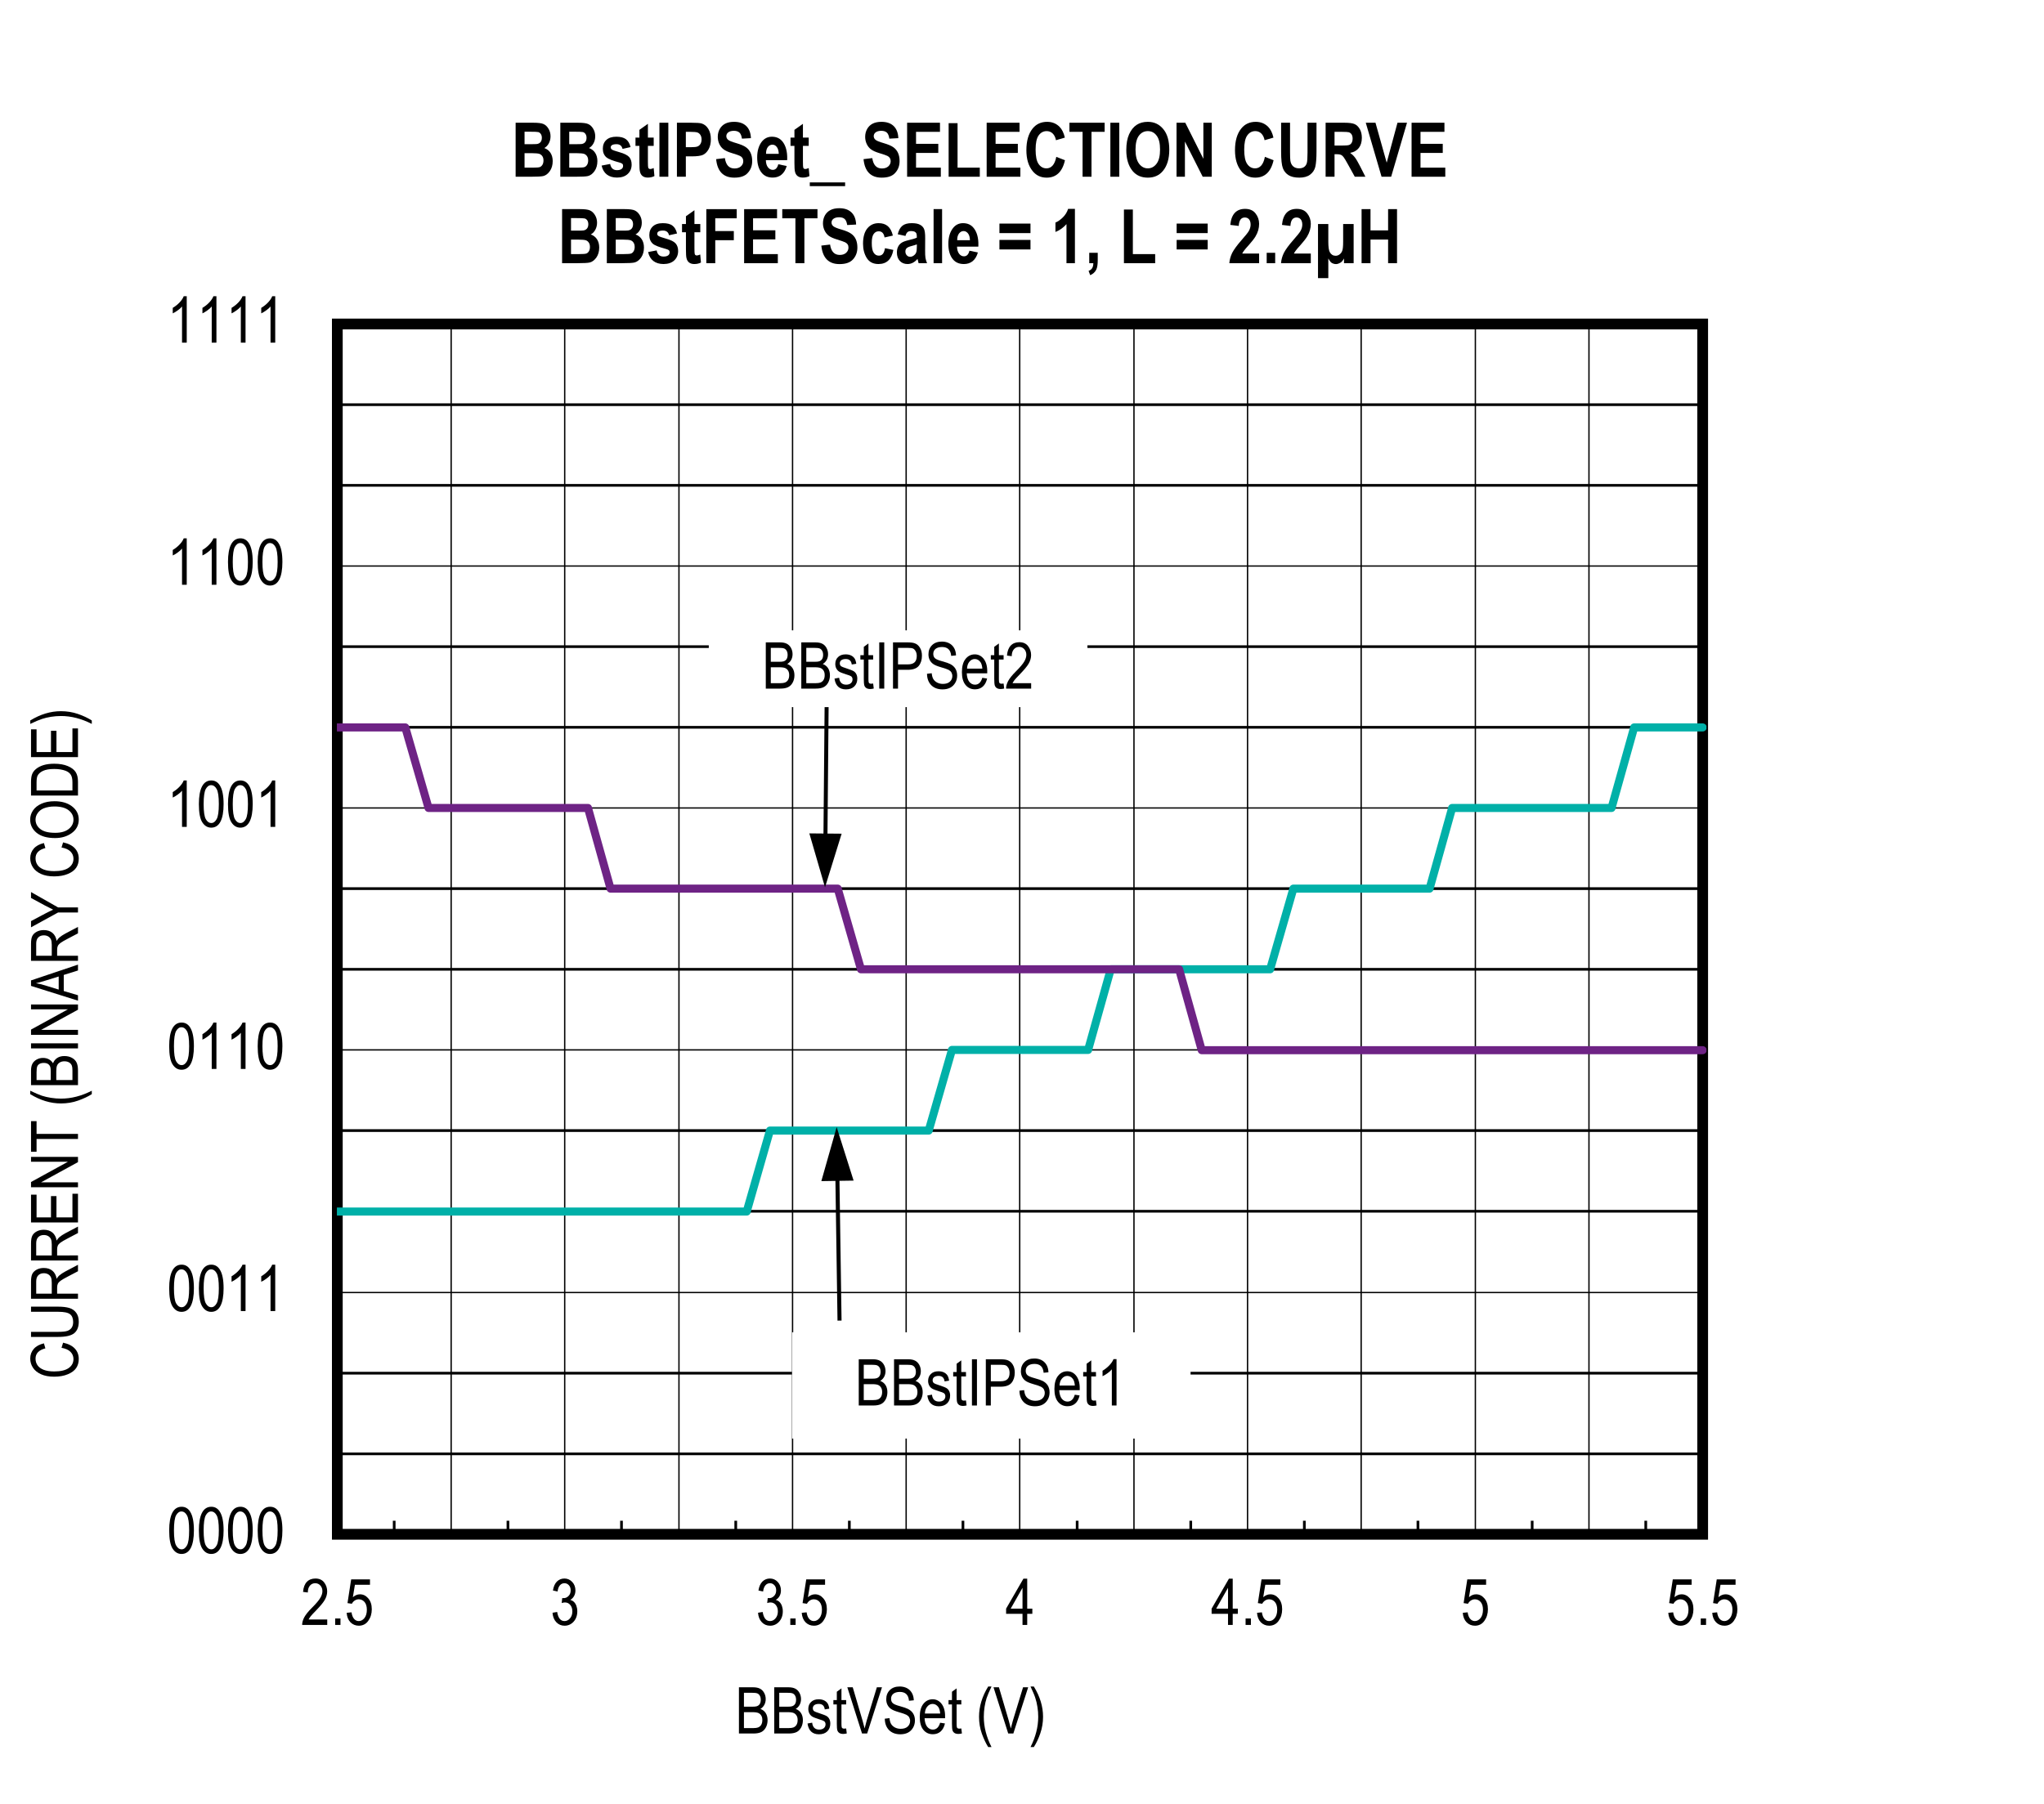 <?xml version="1.0" encoding="UTF-8"?>
<svg height="467.719pt" id="svg767" inkscape:version="0.92.1 r15371" sodipodi:docname="chart8.svg" version="1.2" viewBox="0 0 529.73 467.719" width="529.73pt" xmlns="http://www.w3.org/2000/svg" xmlns:cc="http://creativecommons.org/ns#" xmlns:dc="http://purl.org/dc/elements/1.1/" xmlns:inkscape="http://www.inkscape.org/namespaces/inkscape" xmlns:rdf="http://www.w3.org/1999/02/22-rdf-syntax-ns#" xmlns:sodipodi="http://sodipodi.sourceforge.net/DTD/sodipodi-0.dtd" xmlns:svg="http://www.w3.org/2000/svg" xmlns:xlink="http://www.w3.org/1999/xlink">
  <rect x="0" y="0" width="529.73" height="467.719" fill="#808080" stroke="none"/>
  <sodipodi:namedview bordercolor="#666666" borderopacity="1" gridtolerance="10" guidetolerance="10" id="namedview769" inkscape:current-layer="svg767" inkscape:cx="353.28125" inkscape:cy="311.88542" inkscape:pageopacity="0" inkscape:pageshadow="2" inkscape:window-height="480" inkscape:window-maximized="0" inkscape:window-width="640" inkscape:window-x="0" inkscape:window-y="0" inkscape:zoom="0.2717803" objecttolerance="10" pagecolor="#ffffff" showgrid="false"/>
  <defs id="defs238">
    <g id="g227">
      <symbol id="glyph0-0" overflow="visible" style="overflow:visible">
        <path d="M 3.531,-10.453 H 0.359 V 0 H 3.531 Z m -0.375,0.344 V -0.438 H 0.75 v -9.672 z m 0,0" id="path2" inkscape:connector-curvature="0" style="stroke:none"/>
      </symbol>
      <symbol id="glyph0-1" overflow="visible" style="overflow:visible">
        <path d="m 0.547,-5.906 c 0,2.25 0.297,3.828 0.891,4.734 0.594,0.922 1.359,1.375 2.312,1.375 2.109,0 3.203,-2.109 3.203,-6.109 0,-2.234 -0.328,-3.844 -0.984,-4.859 -0.531,-0.844 -1.266,-1.266 -2.203,-1.266 -2.125,0 -3.219,2.109 -3.219,6.125 z m 1.234,0 c 0,-1.938 0.188,-3.234 0.547,-3.906 0.375,-0.656 0.828,-1 1.375,-1 0.594,0 1.078,0.328 1.438,0.984 0.391,0.672 0.578,1.969 0.578,3.922 0,1.922 -0.188,3.219 -0.562,3.891 C 4.781,-1.344 4.328,-1 3.781,-1 3.188,-1 2.719,-1.328 2.344,-2 1.969,-2.656 1.781,-3.969 1.781,-5.906 Z m 0,0" id="path5" inkscape:connector-curvature="0" style="stroke:none"/>
      </symbol>
      <symbol id="glyph0-2" overflow="visible" style="overflow:visible">
        <path d="M 4.312,-12.031 C 4.109,-11.5 3.75,-10.969 3.234,-10.422 2.719,-9.875 2.125,-9.406 1.469,-9.016 v 1.422 c 0.391,-0.172 0.828,-0.438 1.297,-0.781 0.469,-0.328 0.844,-0.672 1.109,-1 V 0 h 1.219 v -12.031 z m 0,0" id="path8" inkscape:connector-curvature="0" style="stroke:none"/>
      </symbol>
      <symbol id="glyph0-3" overflow="visible" style="overflow:visible">
        <path d="m 2.078,-1.406 c 0.141,-0.281 0.312,-0.531 0.516,-0.812 0.203,-0.266 0.672,-0.766 1.391,-1.5 1.125,-1.172 1.906,-2.094 2.297,-2.797 0.406,-0.703 0.609,-1.438 0.609,-2.188 0,-0.859 -0.266,-1.641 -0.781,-2.312 C 5.594,-11.688 4.844,-12.031 3.844,-12.031 2,-12.031 0.812,-10.859 0.641,-8.562 L 1.875,-8.406 c 0,-0.781 0.188,-1.359 0.547,-1.781 0.359,-0.422 0.812,-0.625 1.375,-0.625 0.531,0 0.969,0.203 1.312,0.578 0.359,0.391 0.547,0.875 0.547,1.484 0,0.531 -0.172,1.109 -0.531,1.719 -0.344,0.609 -1.078,1.484 -2.203,2.609 -0.969,0.953 -1.625,1.797 -2,2.5 C 0.562,-1.203 0.391,-0.578 0.406,0 h 6.5 v -1.406 z m 0,0" id="path11" inkscape:connector-curvature="0" style="stroke:none"/>
      </symbol>
      <symbol id="glyph0-4" overflow="visible" style="overflow:visible">
        <path d="m 2.641,-1.672 h -1.375 V 0 h 1.375 z m 0,0" id="path14" inkscape:connector-curvature="0" style="stroke:none"/>
      </symbol>
      <symbol id="glyph0-5" overflow="visible" style="overflow:visible">
        <path d="m 0.547,-3.141 c 0.078,1.047 0.406,1.859 1,2.469 0.578,0.578 1.312,0.875 2.156,0.875 1.016,0 1.844,-0.422 2.438,-1.25 C 6.75,-1.891 7.062,-2.891 7.062,-4.062 7.062,-5.25 6.75,-6.188 6.141,-6.891 5.531,-7.594 4.828,-7.938 4,-7.938 c -0.656,0 -1.266,0.25 -1.844,0.75 l 0.531,-3.219 h 3.906 v -1.406 h -4.875 l -0.953,6.156 1.125,0.172 c 0.375,-0.719 1.062,-1.156 1.781,-1.156 0.609,0 1.109,0.234 1.516,0.703 0.391,0.469 0.594,1.141 0.594,1.984 0,0.906 -0.203,1.625 -0.609,2.156 C 4.75,-1.266 4.25,-1 3.688,-1 2.766,-1 2.016,-1.734 1.812,-3.266 Z m 0,0" id="path17" inkscape:connector-curvature="0" style="stroke:none"/>
      </symbol>
      <symbol id="glyph0-6" overflow="visible" style="overflow:visible">
        <path d="M 0.562,-3.156 C 0.641,-2.125 0.969,-1.312 1.547,-0.703 2.125,-0.094 2.844,0.203 3.688,0.203 c 0.906,0 1.688,-0.344 2.328,-1.031 C 6.656,-1.531 6.984,-2.438 6.984,-3.531 6.984,-4.578 6.641,-5.453 6.125,-5.953 5.875,-6.203 5.547,-6.375 5.156,-6.484 6,-6.969 6.5,-7.844 6.5,-8.922 6.5,-9.812 6.219,-10.562 5.672,-11.141 c -0.562,-0.594 -1.234,-0.891 -2.031,-0.891 -0.75,0 -1.406,0.266 -1.938,0.781 -0.531,0.531 -0.875,1.312 -1.031,2.328 L 1.875,-8.656 c 0.172,-1.453 0.859,-2.156 1.781,-2.156 0.453,0 0.828,0.172 1.141,0.516 0.312,0.328 0.469,0.781 0.469,1.344 0,0.609 -0.188,1.094 -0.562,1.453 -0.359,0.375 -0.844,0.609 -1.438,0.547 L 3.078,-6.969 2.938,-5.672 c 0.328,-0.109 0.609,-0.156 0.844,-0.156 0.547,0 1,0.203 1.359,0.625 0.375,0.438 0.562,1 0.562,1.688 0,0.75 -0.203,1.344 -0.609,1.812 C 4.703,-1.234 4.219,-1 3.672,-1 2.641,-1 2.016,-1.797 1.766,-3.359 Z m 0,0" id="path20" inkscape:connector-curvature="0" style="stroke:none"/>
      </symbol>
      <symbol id="glyph0-7" overflow="visible" style="overflow:visible">
        <path d="M 5.625,-2.875 H 6.953 V -4.219 H 5.625 v -7.766 H 4.641 L 0.156,-4.219 V -2.875 h 4.25 V 0 H 5.625 Z m -1.219,-6.75 v 5.406 h -3.062 z m 0,0" id="path23" inkscape:connector-curvature="0" style="stroke:none"/>
      </symbol>
      <symbol id="glyph0-8" overflow="visible" style="overflow:visible">
        <path d="m 4.75,0 c 0.875,0 1.547,-0.125 2.047,-0.375 0.5,-0.25 0.891,-0.641 1.188,-1.188 C 8.281,-2.109 8.438,-2.75 8.438,-3.469 c 0,-1.469 -0.703,-2.484 -1.859,-2.906 0.875,-0.531 1.375,-1.438 1.375,-2.547 0,-0.594 -0.141,-1.141 -0.406,-1.625 -0.281,-0.5 -0.641,-0.859 -1.078,-1.078 -0.438,-0.234 -1.031,-0.359 -1.766,-0.359 h -3.688 V 0 Z M 4.281,-10.562 c 0.719,0 1.203,0.047 1.484,0.156 0.266,0.109 0.5,0.312 0.656,0.594 0.172,0.297 0.25,0.641 0.25,1.078 0,0.922 -0.375,1.453 -1.047,1.672 C 5.391,-6.984 5,-6.953 4.438,-6.953 H 2.312 V -10.562 Z m 0.297,5.031 C 5.25,-5.531 5.75,-5.453 6.062,-5.312 6.375,-5.172 6.625,-4.938 6.812,-4.625 7,-4.312 7.078,-3.938 7.078,-3.484 7.078,-2.5 6.688,-1.844 5.953,-1.562 5.688,-1.469 5.297,-1.406 4.75,-1.406 H 2.312 v -4.125 z m 0,0" id="path26" inkscape:connector-curvature="0" style="stroke:none"/>
      </symbol>
      <symbol id="glyph0-9" overflow="visible" style="overflow:visible">
        <path d="m 0.422,-2.594 c 0.266,1.859 1.266,2.797 2.969,2.797 0.906,0 1.625,-0.25 2.156,-0.766 0.531,-0.516 0.781,-1.188 0.781,-2.016 C 6.328,-3.469 5.984,-4.125 5.406,-4.5 5.109,-4.688 4.469,-4.938 3.469,-5.266 2.734,-5.5 2.297,-5.672 2.156,-5.781 c -0.25,-0.188 -0.359,-0.438 -0.359,-0.766 0,-0.656 0.5,-1.125 1.547,-1.125 0.922,0 1.438,0.484 1.547,1.422 L 6.062,-6.438 C 5.984,-7.031 5.828,-7.5 5.625,-7.812 5.406,-8.141 5.094,-8.406 4.703,-8.594 4.297,-8.781 3.844,-8.875 3.312,-8.875 c -0.844,0 -1.5,0.234 -1.969,0.703 C 0.859,-7.719 0.625,-7.109 0.625,-6.375 c 0,0.859 0.375,1.562 1,1.969 0.312,0.203 0.938,0.438 1.875,0.734 0.656,0.188 1.062,0.359 1.234,0.484 C 4.969,-3 5.094,-2.734 5.094,-2.391 c 0,0.797 -0.594,1.375 -1.641,1.375 C 2.406,-1.016 1.75,-1.594 1.625,-2.812 Z m 0,0" id="path29" inkscape:connector-curvature="0" style="stroke:none"/>
      </symbol>
      <symbol id="glyph0-10" overflow="visible" style="overflow:visible">
        <path d="m 3.578,-1.312 c -0.234,0.031 -0.406,0.047 -0.531,0.047 -0.297,0 -0.484,-0.094 -0.594,-0.281 C 2.391,-1.688 2.359,-2 2.359,-2.453 V -7.531 h 1.219 v -1.141 h -1.219 v -3.031 l -1.203,0.875 v 2.156 H 0.266 V -7.531 H 1.156 v 4.984 c 0,0.859 0.047,1.438 0.141,1.734 0.094,0.281 0.266,0.516 0.531,0.688 0.25,0.156 0.594,0.234 1,0.234 0.281,0 0.578,-0.047 0.906,-0.125 z m 0,0" id="path32" inkscape:connector-curvature="0" style="stroke:none"/>
      </symbol>
      <symbol id="glyph0-11" overflow="visible" style="overflow:visible">
        <path d="M 9.047,-11.984 H 7.719 L 5.062,-3.281 C 4.875,-2.625 4.703,-1.984 4.547,-1.312 4.391,-1.938 4.219,-2.594 4.031,-3.281 l -2.562,-8.703 H 0.062 L 3.875,0 h 1.328 z m 0,0" id="path35" inkscape:connector-curvature="0" style="stroke:none"/>
      </symbol>
      <symbol id="glyph0-12" overflow="visible" style="overflow:visible">
        <path d="m 0.625,-3.844 c 0.016,1.25 0.391,2.234 1.109,2.969 0.734,0.719 1.703,1.078 2.922,1.078 1.547,0 2.656,-0.594 3.297,-1.719 0.328,-0.562 0.484,-1.188 0.484,-1.875 0,-1.375 -0.609,-2.375 -1.812,-2.984 C 6.234,-6.578 5.562,-6.812 4.578,-7.078 3.594,-7.344 2.953,-7.609 2.672,-7.891 2.391,-8.156 2.25,-8.531 2.25,-9.016 c 0,-1.047 0.797,-1.766 2.266,-1.766 1.438,0 2.25,0.734 2.375,2.297 l 1.25,-0.125 c -0.062,-2.188 -1.469,-3.578 -3.672,-3.578 -1.062,0 -1.906,0.312 -2.531,0.922 C 1.312,-10.641 1,-9.859 1,-8.875 c 0,1.078 0.453,1.953 1.234,2.5 0.391,0.281 1.062,0.562 1.984,0.828 C 5.25,-5.25 5.938,-5.016 6.25,-4.844 c 0.312,0.172 0.547,0.391 0.703,0.656 0.141,0.266 0.234,0.578 0.234,0.922 0,0.609 -0.219,1.094 -0.656,1.484 -0.422,0.375 -1.016,0.562 -1.797,0.562 C 3.656,-1.219 2.75,-1.703 2.281,-2.438 2.062,-2.797 1.906,-3.312 1.844,-3.984 Z m 0,0" id="path38" inkscape:connector-curvature="0" style="stroke:none"/>
      </symbol>
      <symbol id="glyph0-13" overflow="visible" style="overflow:visible">
        <path d="m 5.75,-2.797 c -0.344,1.188 -0.984,1.781 -1.891,1.781 -0.578,0 -1.062,-0.25 -1.469,-0.734 C 2,-2.25 1.766,-2.984 1.719,-3.969 h 5.312 V -4.359 C 7.062,-5.812 6.719,-6.938 6.109,-7.719 5.5,-8.484 4.734,-8.875 3.812,-8.875 c -0.969,0 -1.766,0.391 -2.406,1.188 -0.625,0.781 -0.938,1.922 -0.938,3.422 0,1.453 0.312,2.547 0.938,3.312 C 2.031,-0.188 2.859,0.188 3.859,0.188 5.453,0.188 6.578,-0.75 7,-2.609 Z m -3.953,-2.375 c 0.031,-0.766 0.234,-1.359 0.625,-1.812 0.375,-0.453 0.844,-0.688 1.375,-0.688 0.594,0 1.094,0.281 1.484,0.812 0.266,0.375 0.422,0.938 0.484,1.688 z m 0,0" id="path41" inkscape:connector-curvature="0" style="stroke:none"/>
      </symbol>
      <symbol id="glyph0-14" overflow="visible" style="overflow:visible">
        <path d="" id="path44" inkscape:connector-curvature="0" style="stroke:none"/>
      </symbol>
      <symbol id="glyph0-15" overflow="visible" style="overflow:visible">
        <path d="m 4.062,3.516 c -1.328,-2.625 -2,-5.234 -2,-7.844 0,-1.703 0.281,-3.469 0.734,-4.875 0.25,-0.703 0.656,-1.703 1.266,-2.984 H 3.203 c -1.578,2.578 -2.375,5.188 -2.375,7.844 0,1.562 0.25,3.031 0.734,4.391 0.5,1.375 1.047,2.531 1.641,3.469 z m 0,0" id="path47" inkscape:connector-curvature="0" style="stroke:none"/>
      </symbol>
      <symbol id="glyph0-16" overflow="visible" style="overflow:visible">
        <path d="M 1.359,3.516 C 2,2.531 2.562,1.344 3.031,-0.016 3.5,-1.375 3.75,-2.828 3.75,-4.344 3.75,-7 2.953,-9.609 1.359,-12.188 H 0.5 c 0.609,1.281 1.031,2.281 1.25,2.984 C 1.984,-8.5 2.172,-7.719 2.297,-6.875 2.438,-6.031 2.5,-5.188 2.5,-4.328 c 0,2.609 -0.672,5.219 -2,7.844 z m 0,0" id="path50" inkscape:connector-curvature="0" style="stroke:none"/>
      </symbol>
      <symbol id="glyph0-17" overflow="visible" style="overflow:visible">
        <path d="M 2.609,-11.984 H 1.312 V 0 h 1.297 z m 0,0" id="path53" inkscape:connector-curvature="0" style="stroke:none"/>
      </symbol>
      <symbol id="glyph0-18" overflow="visible" style="overflow:visible">
        <path d="M 2.359,-4.875 H 4.875 c 1.344,0 2.312,-0.344 2.859,-1.016 C 8.281,-6.562 8.562,-7.453 8.562,-8.531 c 0,-0.812 -0.172,-1.5 -0.516,-2.062 C 7.719,-11.156 7.25,-11.547 6.688,-11.75 6.281,-11.906 5.641,-11.984 4.766,-11.984 H 1.062 V 0 H 2.359 Z M 4.875,-10.562 c 0.688,0 1.141,0.062 1.406,0.188 0.25,0.125 0.469,0.359 0.656,0.688 0.188,0.344 0.281,0.75 0.281,1.219 0,1.469 -0.719,2.188 -2.312,2.188 H 2.359 v -4.281 z m 0,0" id="path56" inkscape:connector-curvature="0" style="stroke:none"/>
      </symbol>
      <symbol id="glyph1-0" overflow="visible" style="overflow:visible">
        <path d="M 0,-0.359 H -10.625 V -3.594 H 0 Z M -0.438,-0.75 v -2.469 h -9.828 V -0.75 Z m 0,0" id="path59" inkscape:connector-curvature="0" style="stroke:none"/>
      </symbol>
      <symbol id="glyph1-1" overflow="visible" style="overflow:visible">
        <path d="m -4.266,-8.156 0.406,-1.328 c 1.367,0.293 2.387,0.809 3.062,1.547 0.668,0.73 1,1.621 1,2.672 0,0.918 -0.223,1.707 -0.672,2.359 -0.445,0.656 -1.172,1.195 -2.172,1.609 -0.996,0.418 -2.176,0.625 -3.531,0.625 -1.332,0 -2.461,-0.207 -3.391,-0.625 -0.926,-0.414 -1.625,-0.977 -2.094,-1.688 C -12.133,-3.699 -12.375,-4.5 -12.375,-5.375 c 0,-0.965 0.305,-1.797 0.906,-2.484 0.594,-0.695 1.477,-1.18 2.641,-1.453 l 0.375,1.297 C -10.148,-7.578 -11,-6.691 -11,-5.359 c 0,0.668 0.176,1.246 0.516,1.734 0.336,0.492 0.867,0.883 1.594,1.172 0.719,0.281 1.629,0.422 2.719,0.422 1.668,0 2.918,-0.289 3.75,-0.875 0.836,-0.582 1.25,-1.363 1.25,-2.344 0,-0.715 -0.254,-1.336 -0.766,-1.859 -0.508,-0.52 -1.285,-0.867 -2.328,-1.047 z m 0,0" id="path62" inkscape:connector-curvature="0" style="stroke:none"/>
      </symbol>
      <symbol id="glyph1-2" overflow="visible" style="overflow:visible">
        <path d="m -12.172,-7.594 v -1.328 h 7.031 c 1.18,0 2.148,0.117 2.906,0.344 0.75,0.23 1.348,0.648 1.781,1.25 0.438,0.605 0.656,1.379 0.656,2.312 0,1.324 -0.391,2.316 -1.172,2.969 -0.789,0.648 -2.18,0.969 -4.172,0.969 h -7.031 v -1.312 h 7.031 c 1.094,0 1.895,-0.082 2.391,-0.25 0.492,-0.176 0.867,-0.457 1.125,-0.844 0.25,-0.395 0.375,-0.875 0.375,-1.438 0,-0.934 -0.266,-1.613 -0.797,-2.031 -0.527,-0.426 -1.562,-0.641 -3.094,-0.641 z m 0,0" id="path65" inkscape:connector-curvature="0" style="stroke:none"/>
      </symbol>
      <symbol id="glyph1-3" overflow="visible" style="overflow:visible">
        <path d="M 0,-1.078 H -12.172 V -5.5 c 0,-0.914 0.117,-1.594 0.344,-2.031 0.23,-0.445 0.613,-0.812 1.141,-1.094 0.523,-0.277 1.133,-0.422 1.828,-0.422 0.918,0 1.664,0.242 2.234,0.719 0.574,0.48 0.941,1.176 1.094,2.078 0.219,-0.363 0.445,-0.645 0.672,-0.844 0.461,-0.383 0.977,-0.727 1.547,-1.031 L 0,-9.875 v 1.672 L -2.531,-6.875 c -0.988,0.512 -1.656,0.898 -2,1.156 -0.34,0.262 -0.57,0.52 -0.688,0.766 -0.121,0.25 -0.188,0.598 -0.188,1.031 v 1.531 H 0 Z m -6.797,-1.312 v -2.844 c 0,-0.613 -0.07,-1.082 -0.219,-1.406 -0.152,-0.32 -0.391,-0.578 -0.703,-0.766 -0.32,-0.184 -0.695,-0.281 -1.125,-0.281 -0.613,0 -1.098,0.184 -1.453,0.547 -0.352,0.355 -0.531,0.887 -0.531,1.594 v 3.156 z m 0,0" id="path68" inkscape:connector-curvature="0" style="stroke:none"/>
      </symbol>
      <symbol id="glyph1-4" overflow="visible" style="overflow:visible">
        <path d="M 0,-1.109 H -12.172 V -8.312 h 1.438 v 5.891 H -7 V -7.938 h 1.422 v 5.516 H -1.438 v -6.125 H 0 Z m 0,0" id="path71" inkscape:connector-curvature="0" style="stroke:none"/>
      </symbol>
      <symbol id="glyph1-5" overflow="visible" style="overflow:visible">
        <path d="m 0,-1.031 h -12.172 v -1.359 l 9.562,-5.25 h -9.562 V -8.906 H 0 v 1.359 L -9.562,-2.312 H 0 Z m 0,0" id="path74" inkscape:connector-curvature="0" style="stroke:none"/>
      </symbol>
      <symbol id="glyph1-6" overflow="visible" style="overflow:visible">
        <path d="m 0,-3.641 h -10.734 v 3.297 h -1.438 v -7.922 h 1.438 v 3.312 H 0 Z m 0,0" id="path77" inkscape:connector-curvature="0" style="stroke:none"/>
      </symbol>
      <symbol id="glyph1-7" overflow="visible" style="overflow:visible">
        <path d="" id="path80" inkscape:connector-curvature="0" style="stroke:none"/>
      </symbol>
      <symbol id="glyph1-8" overflow="visible" style="overflow:visible">
        <path d="m 3.578,-3.25 c -0.949,0.605 -2.121,1.16 -3.516,1.656 -1.395,0.5 -2.891,0.75 -4.484,0.75 -2.684,0 -5.336,-0.801 -7.953,-2.406 v -0.891 c 1.305,0.625 2.316,1.059 3.031,1.297 0.711,0.23 1.496,0.414 2.359,0.547 0.855,0.137 1.715,0.203 2.578,0.203 2.656,0 5.316,-0.68 7.984,-2.047 z m 0,0" id="path83" inkscape:connector-curvature="0" style="stroke:none"/>
      </symbol>
      <symbol id="glyph1-9" overflow="visible" style="overflow:visible">
        <path d="m 0,-1.031 h -12.172 v -3.734 c 0,-0.758 0.121,-1.359 0.359,-1.797 0.23,-0.445 0.598,-0.812 1.094,-1.094 0.5,-0.277 1.055,-0.422 1.656,-0.422 0.562,0 1.07,0.121 1.516,0.359 0.449,0.242 0.809,0.586 1.078,1.031 0.211,-0.582 0.57,-1.039 1.078,-1.375 0.5,-0.332 1.121,-0.5 1.859,-0.5 0.742,0 1.395,0.152 1.953,0.453 0.555,0.305 0.957,0.707 1.203,1.203 0.25,0.5 0.375,1.195 0.375,2.078 z m -7.062,-1.312 V -4.5 c 0,-0.57 -0.035,-0.977 -0.109,-1.219 C -7.285,-6.051 -7.477,-6.312 -7.75,-6.5 c -0.277,-0.184 -0.656,-0.281 -1.125,-0.281 -0.434,0 -0.801,0.086 -1.094,0.25 -0.289,0.168 -0.488,0.395 -0.594,0.672 -0.113,0.281 -0.172,0.789 -0.172,1.516 v 2 z m 5.625,0 v -2.484 c 0,-0.551 -0.047,-0.957 -0.141,-1.219 -0.145,-0.371 -0.383,-0.66 -0.719,-0.859 -0.332,-0.195 -0.742,-0.297 -1.234,-0.297 -0.457,0 -0.848,0.102 -1.172,0.297 -0.32,0.188 -0.555,0.445 -0.703,0.766 -0.145,0.312 -0.219,0.809 -0.219,1.484 v 2.312 z m 0,0" id="path86" inkscape:connector-curvature="0" style="stroke:none"/>
      </symbol>
      <symbol id="glyph1-10" overflow="visible" style="overflow:visible">
        <path d="m 0,-1.328 h -12.172 v -1.312 H 0 Z m 0,0" id="path89" inkscape:connector-curvature="0" style="stroke:none"/>
      </symbol>
      <symbol id="glyph1-11" overflow="visible" style="overflow:visible">
        <path d="M 0,0.016 -12.172,-3.812 V -5.234 L 0,-9.328 V -7.812 l -3.688,1.156 v 4.172 L 0,-1.391 Z m -5,-2.875 V -6.25 l -3.375,1.047 c -1.027,0.324 -1.867,0.559 -2.516,0.703 0.781,0.125 1.559,0.309 2.328,0.547 z m 0,0" id="path92" inkscape:connector-curvature="0" style="stroke:none"/>
      </symbol>
      <symbol id="glyph1-12" overflow="visible" style="overflow:visible">
        <path d="m 0,-3.891 h -5.156 l -7.016,3.844 V -1.656 L -8.5,-3.609 c 0.73,-0.383 1.418,-0.723 2.062,-1.016 -0.633,-0.301 -1.352,-0.664 -2.156,-1.094 l -3.578,-1.938 V -9.188 l 7.016,3.984 H 0 Z m 0,0" id="path95" inkscape:connector-curvature="0" style="stroke:none"/>
      </symbol>
      <symbol id="glyph1-13" overflow="visible" style="overflow:visible">
        <path d="m -5.922,-0.703 c -2.082,0 -3.68,-0.453 -4.797,-1.359 -1.113,-0.914 -1.672,-2.055 -1.672,-3.422 0,-0.883 0.254,-1.688 0.75,-2.406 0.5,-0.727 1.227,-1.301 2.172,-1.719 0.949,-0.426 2.082,-0.641 3.391,-0.641 1.805,0 3.273,0.414 4.406,1.234 1.25,0.898 1.875,2.074 1.875,3.531 0,1.48 -0.641,2.668 -1.922,3.562 -1.164,0.812 -2.566,1.219 -4.203,1.219 z M -5.906,-2.062 c 1.5,0 2.668,-0.328 3.5,-0.984 0.824,-0.664 1.234,-1.473 1.234,-2.422 0,-0.965 -0.414,-1.781 -1.25,-2.438 -0.832,-0.652 -2.062,-0.984 -3.688,-0.984 -1.039,0 -1.977,0.168 -2.812,0.5 -0.621,0.262 -1.125,0.66 -1.5,1.188 C -10.805,-6.68 -11,-6.113 -11,-5.5 c 0,1 0.418,1.824 1.25,2.469 0.824,0.648 2.105,0.969 3.844,0.969 z m 0,0" id="path98" inkscape:connector-curvature="0" style="stroke:none"/>
      </symbol>
      <symbol id="glyph1-14" overflow="visible" style="overflow:visible">
        <path d="m 0,-1.047 h -12.172 v -3.438 c 0,-0.852 0.082,-1.504 0.234,-1.953 0.188,-0.582 0.543,-1.082 1.062,-1.5 0.512,-0.426 1.16,-0.758 1.938,-1 0.781,-0.238 1.711,-0.359 2.781,-0.359 1.387,0 2.559,0.207 3.516,0.609 0.961,0.406 1.645,0.93 2.047,1.562 C -0.195,-6.5 0,-5.676 0,-4.656 Z m -1.438,-1.312 v -2.125 C -1.438,-5.348 -1.578,-6 -1.859,-6.438 c -0.277,-0.445 -0.727,-0.789 -1.344,-1.031 -0.82,-0.309 -1.812,-0.469 -2.969,-0.469 -1.227,0 -2.195,0.168 -2.906,0.5 -0.707,0.336 -1.18,0.77 -1.422,1.297 -0.152,0.355 -0.234,0.918 -0.234,1.688 v 2.094 z m 0,0" id="path101" inkscape:connector-curvature="0" style="stroke:none"/>
      </symbol>
      <symbol id="glyph1-15" overflow="visible" style="overflow:visible">
        <path d="M 3.578,-1.391 V -0.5 C 0.91,-1.863 -1.75,-2.547 -4.406,-2.547 c -0.863,0 -1.723,0.07 -2.578,0.203 -0.863,0.137 -1.648,0.324 -2.359,0.562 -0.715,0.23 -1.727,0.66 -3.031,1.281 v -0.891 c 2.617,-1.602 5.27,-2.406 7.953,-2.406 1.555,0 3.027,0.242 4.422,0.719 1.383,0.48 2.578,1.043 3.578,1.688 z m 0,0" id="path104" inkscape:connector-curvature="0" style="stroke:none"/>
      </symbol>
      <symbol id="glyph2-0" overflow="visible" style="overflow:visible">
        <path d="M 4.141,-12.234 H 0.422 V 0 h 3.719 z m -0.438,0.422 V -0.5 H 0.875 v -11.312 z m 0,0" id="path107" inkscape:connector-curvature="0" style="stroke:none"/>
      </symbol>
      <symbol id="glyph2-1" overflow="visible" style="overflow:visible">
        <path d="m 5.078,0 c 1.688,0 2.766,-0.062 3.234,-0.172 0.672,-0.156 1.25,-0.609 1.734,-1.297 0.484,-0.703 0.734,-1.562 0.734,-2.594 0,-1.672 -0.812,-2.891 -2.172,-3.375 0.469,-0.266 0.859,-0.656 1.156,-1.203 0.297,-0.547 0.453,-1.156 0.453,-1.844 0,-0.734 -0.172,-1.375 -0.531,-1.969 C 9.344,-13.031 8.906,-13.438 8.406,-13.656 7.906,-13.891 7.016,-14 5.766,-14 H 1.172 V 0 Z M 4.812,-11.672 c 1.219,0 1.953,0.031 2.219,0.094 0.25,0.062 0.484,0.234 0.656,0.484 0.188,0.266 0.281,0.594 0.281,1 0,0.938 -0.469,1.484 -1.266,1.609 C 6.484,-8.453 5.922,-8.438 5,-8.438 H 3.484 v -3.234 z m 0.531,5.562 c 1,0 1.656,0.078 1.969,0.172 0.328,0.125 0.594,0.328 0.781,0.609 0.203,0.297 0.297,0.672 0.297,1.141 0,0.875 -0.422,1.484 -0.953,1.688 -0.266,0.094 -0.859,0.141 -1.812,0.141 H 3.484 v -3.75 z m 0,0" id="path110" inkscape:connector-curvature="0" style="stroke:none"/>
      </symbol>
      <symbol id="glyph2-2" overflow="visible" style="overflow:visible">
        <path d="m 0.375,-2.891 c 0.438,2.031 1.844,3.109 3.984,3.109 1.188,0 2.109,-0.312 2.781,-0.938 0.688,-0.641 1.016,-1.453 1.016,-2.438 0,-0.812 -0.219,-1.469 -0.641,-1.953 C 7.062,-5.594 6.234,-6.016 5,-6.359 c -1.094,-0.312 -1.75,-0.531 -1.953,-0.688 -0.203,-0.141 -0.312,-0.344 -0.312,-0.562 0,-0.484 0.422,-0.828 1.5,-0.828 0.859,0 1.375,0.406 1.562,1.219 L 7.875,-7.688 C 7.641,-8.641 7.234,-9.312 6.672,-9.734 6.109,-10.156 5.281,-10.375 4.188,-10.375 c -1.125,0 -2,0.281 -2.609,0.859 -0.594,0.562 -0.891,1.312 -0.891,2.25 0,0.953 0.312,1.688 0.922,2.234 0.484,0.422 1.641,0.891 3.438,1.359 0.359,0.094 0.594,0.219 0.719,0.344 0.125,0.125 0.172,0.297 0.172,0.516 0,0.656 -0.516,1.109 -1.578,1.109 C 3.375,-1.703 2.781,-2.25 2.594,-3.312 Z m 0,0" id="path113" inkscape:connector-curvature="0" style="stroke:none"/>
      </symbol>
      <symbol id="glyph2-3" overflow="visible" style="overflow:visible">
        <path d="M 3.453,-13.719 1.25,-12.156 v 2.016 H 0.234 V -8 H 1.25 v 4.422 c 0,1.125 0.047,1.875 0.141,2.25 0.219,1 0.906,1.547 2.016,1.547 0.641,0 1.219,-0.125 1.734,-0.391 L 4.953,-2.25 C 4.562,-2.078 4.266,-2 4.062,-2 3.797,-2 3.609,-2.125 3.531,-2.375 3.484,-2.516 3.453,-3.031 3.453,-3.922 V -8 h 1.5 v -2.141 h -1.5 z m 0,0" id="path116" inkscape:connector-curvature="0" style="stroke:none"/>
      </symbol>
      <symbol id="glyph2-4" overflow="visible" style="overflow:visible">
        <path d="M 3.406,-14 H 1.094 V 0 h 2.312 z m 0,0" id="path119" inkscape:connector-curvature="0" style="stroke:none"/>
      </symbol>
      <symbol id="glyph2-5" overflow="visible" style="overflow:visible">
        <path d="M 3.484,-5.281 H 5 c 1.406,0 2.391,-0.141 2.953,-0.406 C 8.531,-5.969 9,-6.453 9.391,-7.141 c 0.375,-0.688 0.578,-1.531 0.578,-2.547 0,-1.109 -0.219,-2.016 -0.672,-2.734 -0.438,-0.703 -1,-1.156 -1.688,-1.375 C 7.188,-13.938 6.281,-14 4.891,-14 H 1.172 V 0 h 2.312 z m 1.125,-6.359 c 0.953,0 1.594,0.062 1.891,0.172 0.297,0.109 0.562,0.328 0.766,0.641 0.188,0.312 0.297,0.703 0.297,1.172 0,0.922 -0.438,1.578 -1.062,1.812 -0.297,0.125 -0.891,0.188 -1.75,0.188 H 3.484 v -3.984 z m 0,0" id="path122" inkscape:connector-curvature="0" style="stroke:none"/>
      </symbol>
      <symbol id="glyph2-6" overflow="visible" style="overflow:visible">
        <path d="m 0.578,-4.562 c 0.312,3.203 1.891,4.797 4.703,4.797 1.594,0 2.766,-0.391 3.5,-1.234 0.766,-0.828 1.141,-1.844 1.141,-3.062 0,-1.672 -0.578,-2.844 -1.609,-3.578 C 7.797,-8.016 6.953,-8.375 5.781,-8.719 4.688,-9.031 3.984,-9.312 3.672,-9.578 3.375,-9.828 3.219,-10.156 3.219,-10.531 c 0,-0.781 0.703,-1.375 1.953,-1.375 0.609,0 1.109,0.156 1.438,0.453 C 6.938,-11.156 7.156,-10.625 7.266,-9.875 L 9.594,-10 C 9.547,-11.359 9.141,-12.406 8.391,-13.141 7.625,-13.875 6.578,-14.234 5.219,-14.234 c -1.797,0 -3,0.625 -3.703,1.844 C 1.172,-11.781 1,-11.094 1,-10.328 c 0,1.312 0.578,2.531 1.5,3.219 0.469,0.359 1.188,0.688 2.172,0.984 1.094,0.328 1.797,0.578 2.078,0.719 0.297,0.141 0.5,0.328 0.641,0.547 0.141,0.219 0.219,0.5 0.219,0.812 C 7.609,-3.5 7.406,-3.062 7,-2.688 c -0.406,0.359 -0.953,0.547 -1.656,0.547 -1.406,0 -2.234,-0.891 -2.5,-2.688 z m 0,0" id="path125" inkscape:connector-curvature="0" style="stroke:none"/>
      </symbol>
      <symbol id="glyph2-7" overflow="visible" style="overflow:visible">
        <path d="M 5.984,-3.234 C 5.734,-2.266 5.266,-1.781 4.562,-1.781 4.078,-1.781 3.656,-2 3.312,-2.438 2.969,-2.875 2.781,-3.5 2.766,-4.297 H 8.281 l 0.016,-0.312 C 8.344,-6.562 7.906,-8.047 7.125,-9.062 6.453,-9.938 5.516,-10.375 4.328,-10.375 c -1.078,0 -1.938,0.438 -2.625,1.297 -0.781,1.016 -1.188,2.375 -1.188,4.062 0,1.719 0.391,3.062 1.188,4.016 0.672,0.812 1.609,1.219 2.844,1.219 1.766,0 3.031,-0.969 3.625,-3 z M 2.812,-5.938 C 2.797,-6.703 2.969,-7.281 3.281,-7.703 3.594,-8.109 4,-8.312 4.453,-8.312 c 0.453,0 0.828,0.188 1.141,0.594 0.312,0.391 0.484,0.984 0.516,1.781 z m 0,0" id="path128" inkscape:connector-curvature="0" style="stroke:none"/>
      </symbol>
      <symbol id="glyph2-8" overflow="visible" style="overflow:visible">
        <path d="M 9.047,2.438 V 1.469 h -9.156 V 2.438 Z m 0,0" id="path131" inkscape:connector-curvature="0" style="stroke:none"/>
      </symbol>
      <symbol id="glyph2-9" overflow="visible" style="overflow:visible">
        <path d="" id="path134" inkscape:connector-curvature="0" style="stroke:none"/>
      </symbol>
      <symbol id="glyph2-10" overflow="visible" style="overflow:visible">
        <path d="M 9.906,-2.359 H 3.484 v -3.812 H 9.25 V -8.531 H 3.484 v -3.109 H 9.688 V -14 H 1.172 V 0 H 9.906 Z m 0,0" id="path137" inkscape:connector-curvature="0" style="stroke:none"/>
      </symbol>
      <symbol id="glyph2-11" overflow="visible" style="overflow:visible">
        <path d="M 9.312,-2.359 H 3.547 v -11.531 h -2.312 V 0 H 9.312 Z m 0,0" id="path140" inkscape:connector-curvature="0" style="stroke:none"/>
      </symbol>
      <symbol id="glyph2-12" overflow="visible" style="overflow:visible">
        <path d="M 8.516,-5.156 C 8.125,-3.078 7.188,-2.172 5.969,-2.172 c -0.828,0 -1.516,-0.375 -2.031,-1.125 -0.531,-0.75 -0.781,-2 -0.781,-3.766 0,-1.703 0.266,-2.922 0.797,-3.656 0.531,-0.734 1.219,-1.109 2.078,-1.109 1.188,0 2.109,0.828 2.406,2.359 l 2.297,-0.672 C 10.453,-11.375 10,-12.297 9.375,-12.922 c -0.859,-0.875 -1.938,-1.312 -3.219,-1.312 -1.578,0 -2.844,0.578 -3.781,1.75 -1.078,1.344 -1.609,3.219 -1.609,5.609 0,2.266 0.531,4.062 1.609,5.391 0.922,1.156 2.141,1.719 3.641,1.719 2.375,0 4.047,-1.375 4.75,-4.516 z m 0,0" id="path143" inkscape:connector-curvature="0" style="stroke:none"/>
      </symbol>
      <symbol id="glyph2-13" overflow="visible" style="overflow:visible">
        <path d="M 6.062,-11.641 H 9.469 V -14 h -9.125 v 2.359 H 3.75 V 0 h 2.312 z m 0,0" id="path146" inkscape:connector-curvature="0" style="stroke:none"/>
      </symbol>
      <symbol id="glyph2-14" overflow="visible" style="overflow:visible">
        <path d="m 0.703,-6.922 c 0,2.312 0.547,4.109 1.641,5.438 0.969,1.156 2.281,1.719 3.938,1.719 1.656,0 2.953,-0.578 3.922,-1.75 1.094,-1.312 1.641,-3.141 1.641,-5.484 0,-2.328 -0.516,-4.109 -1.562,-5.359 -1.031,-1.25 -2.359,-1.875 -4,-1.875 -2.266,0 -3.844,1.031 -4.844,3.203 -0.484,1.078 -0.734,2.438 -0.734,4.109 z m 2.391,-0.094 c 0,-1.641 0.297,-2.859 0.891,-3.641 0.594,-0.781 1.359,-1.172 2.297,-1.172 0.953,0 1.703,0.391 2.281,1.172 0.594,0.766 0.891,1.969 0.891,3.594 0,1.656 -0.297,2.891 -0.906,3.688 C 7.953,-2.578 7.188,-2.172 6.281,-2.172 5.375,-2.172 4.625,-2.578 4.016,-3.375 3.406,-4.188 3.094,-5.391 3.094,-7.016 Z m 0,0" id="path149" inkscape:connector-curvature="0" style="stroke:none"/>
      </symbol>
      <symbol id="glyph2-15" overflow="visible" style="overflow:visible">
        <path d="M 3.359,-9.125 7.969,0 H 10.312 V -14 H 8.141 v 9.344 L 3.453,-14 H 1.188 V 0 h 2.172 z m 0,0" id="path152" inkscape:connector-curvature="0" style="stroke:none"/>
      </symbol>
      <symbol id="glyph2-16" overflow="visible" style="overflow:visible">
        <path d="m 1.141,-6.531 c 0,2.094 0.156,3.531 0.453,4.312 0.297,0.781 0.797,1.391 1.469,1.812 0.672,0.422 1.609,0.641 2.797,0.641 1.156,0 2.094,-0.25 2.781,-0.766 C 9.344,-1.062 9.797,-1.734 10,-2.562 c 0.203,-0.844 0.312,-2.203 0.312,-4.078 V -14 H 7.984 v 7.75 c 0,1.391 -0.062,2.297 -0.188,2.719 -0.125,0.422 -0.359,0.766 -0.688,1 -0.344,0.234 -0.781,0.359 -1.312,0.359 -1.266,0 -2.047,-0.719 -2.25,-1.938 C 3.484,-4.469 3.453,-5.25 3.453,-6.422 V -14 h -2.312 z m 0,0" id="path155" inkscape:connector-curvature="0" style="stroke:none"/>
      </symbol>
      <symbol id="glyph2-17" overflow="visible" style="overflow:visible">
        <path d="M 3.484,-5.844 H 3.969 c 0.531,0 0.922,0.062 1.156,0.156 0.25,0.109 0.469,0.297 0.688,0.578 0.219,0.281 0.641,0.969 1.234,2.062 L 8.734,0 h 2.75 L 10.094,-2.734 C 9.531,-3.828 9.094,-4.578 8.766,-5 8.438,-5.438 8.031,-5.828 7.531,-6.188 c 1.938,-0.344 3.031,-1.719 3.031,-3.906 0,-0.859 -0.172,-1.594 -0.516,-2.219 -0.344,-0.625 -0.781,-1.062 -1.312,-1.312 C 8.203,-13.875 7.312,-14 6.062,-14 H 1.172 V 0 h 2.312 z m 1.812,-5.797 c 1.047,0 1.672,0.047 1.891,0.109 0.609,0.203 0.984,0.75 0.984,1.641 0,0.922 -0.391,1.5 -0.953,1.672 C 6.922,-8.125 6.25,-8.078 5.203,-8.078 h -1.719 v -3.562 z m 0,0" id="path158" inkscape:connector-curvature="0" style="stroke:none"/>
      </symbol>
      <symbol id="glyph2-18" overflow="visible" style="overflow:visible">
        <path d="M 10.688,-14 H 8.219 L 5.422,-3.641 2.516,-14 H 0 L 4.094,0 h 2.484 z m 0,0" id="path161" inkscape:connector-curvature="0" style="stroke:none"/>
      </symbol>
      <symbol id="glyph3-0" overflow="visible" style="overflow:visible">
        <path d="M 4.141,-12.234 H 0.422 V 0 h 3.719 z m -0.438,0.406 V -0.5 H 0.875 v -11.328 z m 0,0" id="path164" inkscape:connector-curvature="0" style="stroke:none"/>
      </symbol>
      <symbol id="glyph3-1" overflow="visible" style="overflow:visible">
        <path d="m 5.078,0 c 1.688,0 2.766,-0.062 3.234,-0.172 0.672,-0.156 1.25,-0.609 1.75,-1.297 0.484,-0.703 0.734,-1.578 0.734,-2.594 0,-1.688 -0.812,-2.891 -2.188,-3.391 0.484,-0.25 0.875,-0.656 1.172,-1.203 0.297,-0.547 0.453,-1.156 0.453,-1.828 0,-0.734 -0.172,-1.391 -0.531,-1.969 -0.359,-0.594 -0.781,-0.984 -1.297,-1.219 -0.5,-0.234 -1.391,-0.344 -2.641,-0.344 H 1.172 V 0 Z M 4.812,-11.688 c 1.234,0 1.969,0.031 2.219,0.094 0.266,0.078 0.484,0.234 0.672,0.5 0.172,0.25 0.266,0.594 0.266,1 0,0.922 -0.469,1.484 -1.266,1.609 -0.219,0.031 -0.781,0.047 -1.688,0.047 h -1.531 v -3.25 z m 0.547,5.578 c 0.984,0 1.641,0.062 1.969,0.172 0.312,0.109 0.578,0.312 0.766,0.609 0.203,0.297 0.297,0.672 0.297,1.125 0,0.891 -0.406,1.5 -0.938,1.703 -0.281,0.094 -0.875,0.141 -1.828,0.141 H 3.484 v -3.75 z m 0,0" id="path167" inkscape:connector-curvature="0" style="stroke:none"/>
      </symbol>
      <symbol id="glyph3-2" overflow="visible" style="overflow:visible">
        <path d="m 0.375,-2.891 c 0.438,2.031 1.844,3.109 4,3.109 1.172,0 2.109,-0.312 2.781,-0.938 0.672,-0.641 1,-1.453 1,-2.438 0,-0.812 -0.219,-1.469 -0.641,-1.953 -0.438,-0.5 -1.266,-0.906 -2.5,-1.25 -1.109,-0.312 -1.75,-0.547 -1.969,-0.703 -0.203,-0.141 -0.312,-0.328 -0.312,-0.547 0,-0.5 0.422,-0.844 1.5,-0.844 0.859,0 1.391,0.406 1.562,1.219 L 7.875,-7.703 C 7.641,-8.641 7.25,-9.328 6.688,-9.734 6.125,-10.172 5.281,-10.375 4.203,-10.375 c -1.141,0 -2.016,0.281 -2.609,0.844 -0.609,0.562 -0.906,1.312 -0.906,2.266 0,0.953 0.312,1.688 0.922,2.234 0.484,0.422 1.641,0.875 3.453,1.359 0.344,0.094 0.594,0.219 0.719,0.328 0.109,0.125 0.172,0.312 0.172,0.531 0,0.656 -0.516,1.094 -1.578,1.094 -1,0 -1.594,-0.531 -1.781,-1.594 z m 0,0" id="path170" inkscape:connector-curvature="0" style="stroke:none"/>
      </symbol>
      <symbol id="glyph3-3" overflow="visible" style="overflow:visible">
        <path d="M 3.453,-13.734 1.25,-12.172 v 2.016 H 0.234 v 2.141 H 1.25 v 4.438 c 0,1.125 0.047,1.875 0.141,2.25 0.219,1 0.906,1.547 2.016,1.547 0.641,0 1.234,-0.125 1.734,-0.391 L 4.953,-2.25 C 4.562,-2.078 4.266,-2 4.078,-2 3.797,-2 3.609,-2.125 3.531,-2.375 3.484,-2.531 3.453,-3.031 3.453,-3.922 v -4.094 H 4.969 V -10.156 H 3.453 Z m 0,0" id="path173" inkscape:connector-curvature="0" style="stroke:none"/>
      </symbol>
      <symbol id="glyph3-4" overflow="visible" style="overflow:visible">
        <path d="m 3.5,-5.953 h 4.812 v -2.375 H 3.5 v -3.312 h 5.562 v -2.375 H 1.188 V 0 H 3.5 Z m 0,0" id="path176" inkscape:connector-curvature="0" style="stroke:none"/>
      </symbol>
      <symbol id="glyph3-5" overflow="visible" style="overflow:visible">
        <path d="M 9.906,-2.359 H 3.484 v -3.812 h 5.781 V -8.531 h -5.781 v -3.109 h 6.219 v -2.375 H 1.172 V 0 H 9.906 Z m 0,0" id="path179" inkscape:connector-curvature="0" style="stroke:none"/>
      </symbol>
      <symbol id="glyph3-6" overflow="visible" style="overflow:visible">
        <path d="M 6.078,-11.641 H 9.469 v -2.375 h -9.125 v 2.375 H 3.75 V 0 h 2.328 z m 0,0" id="path182" inkscape:connector-curvature="0" style="stroke:none"/>
      </symbol>
      <symbol id="glyph3-7" overflow="visible" style="overflow:visible">
        <path d="M 0.578,-4.562 C 0.906,-1.359 2.469,0.234 5.281,0.234 6.891,0.234 8.047,-0.156 8.797,-1 c 0.75,-0.828 1.125,-1.844 1.125,-3.062 0,-1.688 -0.562,-2.844 -1.609,-3.578 -0.516,-0.375 -1.359,-0.75 -2.516,-1.078 C 4.688,-9.031 3.984,-9.328 3.688,-9.578 3.375,-9.844 3.219,-10.156 3.219,-10.547 c 0,-0.766 0.703,-1.359 1.953,-1.359 0.625,0 1.109,0.141 1.438,0.438 0.344,0.297 0.562,0.828 0.672,1.578 l 2.312,-0.125 c -0.047,-1.359 -0.438,-2.406 -1.203,-3.141 -0.75,-0.734 -1.812,-1.094 -3.156,-1.094 -1.797,0 -3.016,0.625 -3.719,1.844 C 1.172,-11.781 1,-11.094 1,-10.328 c 0,1.297 0.594,2.516 1.5,3.219 0.469,0.344 1.188,0.672 2.172,0.969 1.109,0.344 1.797,0.594 2.094,0.734 0.281,0.141 0.484,0.328 0.641,0.547 0.141,0.219 0.203,0.484 0.203,0.812 0,0.531 -0.203,0.984 -0.609,1.359 -0.391,0.359 -0.953,0.547 -1.641,0.547 -1.422,0 -2.25,-0.906 -2.516,-2.688 z m 0,0" id="path185" inkscape:connector-curvature="0" style="stroke:none"/>
      </symbol>
      <symbol id="glyph3-8" overflow="visible" style="overflow:visible">
        <path d="M 8.406,-7.156 C 7.875,-9.391 6.656,-10.375 4.703,-10.375 3.5,-10.375 2.531,-9.922 1.781,-9.016 c -0.734,0.906 -1.109,2.234 -1.109,3.969 0,1.453 0.328,2.688 0.984,3.734 0.656,1.031 1.656,1.531 3.016,1.531 2.125,0 3.406,-1.219 3.859,-3.656 L 6.359,-3.891 c -0.234,1.438 -0.766,1.938 -1.594,1.938 -0.562,0 -1,-0.25 -1.328,-0.75 -0.344,-0.5 -0.5,-1.344 -0.5,-2.547 0,-1.094 0.156,-1.875 0.5,-2.328 0.328,-0.469 0.766,-0.688 1.297,-0.688 0.844,0 1.344,0.531 1.516,1.594 z m 0,0" id="path188" inkscape:connector-curvature="0" style="stroke:none"/>
      </symbol>
      <symbol id="glyph3-9" overflow="visible" style="overflow:visible">
        <path d="m 2.797,-7.062 c 0.281,-0.984 0.688,-1.266 1.484,-1.266 0.781,0 1.172,0.25 1.344,0.609 0.078,0.172 0.125,0.531 0.125,1.094 -0.406,0.203 -1.109,0.422 -2.141,0.656 -0.844,0.203 -1.453,0.422 -1.828,0.688 -0.391,0.25 -0.688,0.594 -0.891,1.016 -0.219,0.438 -0.312,0.922 -0.312,1.5 0,0.906 0.25,1.641 0.766,2.188 0.516,0.547 1.188,0.797 2,0.797 0.953,0 1.812,-0.438 2.578,-1.328 L 6.203,0 h 2.188 C 8.188,-0.484 8.062,-0.938 7.984,-1.359 7.922,-1.797 7.875,-2.453 7.891,-3.344 l 0.016,-3.125 c 0.016,-1.188 -0.109,-2 -0.312,-2.453 C 7.375,-9.375 7.031,-9.734 6.531,-9.984 6.047,-10.25 5.328,-10.375 4.406,-10.375 3.359,-10.375 2.562,-10.156 2,-9.703 1.438,-9.25 1.047,-8.516 0.797,-7.5 Z M 5.75,-4.344 C 5.75,-3.562 5.688,-3.047 5.562,-2.75 5.453,-2.453 5.234,-2.203 4.938,-1.984 4.625,-1.766 4.328,-1.656 4,-1.656 3.656,-1.656 3.359,-1.797 3.125,-2.062 2.891,-2.328 2.781,-2.641 2.781,-3.047 2.781,-3.391 2.891,-3.656 3.094,-3.875 3.312,-4.094 3.75,-4.297 4.438,-4.469 5.031,-4.625 5.469,-4.766 5.75,-4.875 Z m 0,0" id="path191" inkscape:connector-curvature="0" style="stroke:none"/>
      </symbol>
      <symbol id="glyph3-10" overflow="visible" style="overflow:visible">
        <path d="M 3.359,-14.016 H 1.156 V 0 h 2.203 z m 0,0" id="path194" inkscape:connector-curvature="0" style="stroke:none"/>
      </symbol>
      <symbol id="glyph3-11" overflow="visible" style="overflow:visible">
        <path d="M 5.984,-3.234 C 5.75,-2.266 5.281,-1.781 4.562,-1.781 4.078,-1.781 3.656,-2 3.312,-2.438 2.969,-2.875 2.781,-3.5 2.766,-4.297 H 8.281 l 0.016,-0.312 C 8.359,-6.562 7.906,-8.062 7.125,-9.062 6.453,-9.938 5.531,-10.375 4.328,-10.375 c -1.062,0 -1.938,0.422 -2.609,1.281 -0.797,1.031 -1.203,2.391 -1.203,4.078 0,1.719 0.391,3.062 1.188,4.016 0.672,0.812 1.609,1.219 2.844,1.219 1.766,0 3.047,-0.969 3.625,-3 z M 2.812,-5.953 c -0.016,-0.75 0.156,-1.328 0.469,-1.75 0.328,-0.406 0.719,-0.625 1.188,-0.625 0.438,0 0.812,0.203 1.141,0.609 0.312,0.391 0.484,0.984 0.5,1.766 z m 0,0" id="path197" inkscape:connector-curvature="0" style="stroke:none"/>
      </symbol>
      <symbol id="glyph3-12" overflow="visible" style="overflow:visible">
        <path d="" id="path200" inkscape:connector-curvature="0" style="stroke:none"/>
      </symbol>
      <symbol id="glyph3-13" overflow="visible" style="overflow:visible">
        <path d="M 8.703,-10.266 H 0.656 v 2.469 h 8.047 z m 0,4.234 H 0.656 v 2.469 h 8.047 z m 0,0" id="path203" inkscape:connector-curvature="0" style="stroke:none"/>
      </symbol>
      <symbol id="glyph3-14" overflow="visible" style="overflow:visible">
        <path d="m 4.547,-14.078 c -0.266,0.844 -0.719,1.578 -1.375,2.219 -0.656,0.641 -1.281,1.078 -1.906,1.328 v 2.438 C 2.359,-8.516 3.297,-9.203 4.125,-10.125 V 0 h 2.188 v -14.078 z m 0,0" id="path206" inkscape:connector-curvature="0" style="stroke:none"/>
      </symbol>
      <symbol id="glyph3-15" overflow="visible" style="overflow:visible">
        <path d="M 2.156,0 C 2.125,1.109 1.781,1.656 0.922,2 L 1.344,3.109 c 0.734,-0.312 1.25,-0.797 1.578,-1.453 0.25,-0.531 0.375,-1.344 0.375,-2.422 V -2.688 H 1.094 V 0 Z m 0,0" id="path209" inkscape:connector-curvature="0" style="stroke:none"/>
      </symbol>
      <symbol id="glyph3-16" overflow="visible" style="overflow:visible">
        <path d="M 9.328,-2.359 H 3.547 V -13.906 h -2.312 V 0 h 8.094 z m 0,0" id="path212" inkscape:connector-curvature="0" style="stroke:none"/>
      </symbol>
      <symbol id="glyph3-17" overflow="visible" style="overflow:visible">
        <path d="M 3.75,-2.5 C 3.859,-2.734 4.016,-2.984 4.203,-3.234 4.391,-3.5 4.844,-4.031 5.547,-4.812 c 0.75,-0.859 1.297,-1.547 1.625,-2.094 C 7.5,-7.453 7.734,-7.984 7.891,-8.531 8.047,-9.078 8.125,-9.625 8.125,-10.203 c 0,-1.016 -0.312,-1.906 -0.922,-2.688 -0.609,-0.797 -1.516,-1.188 -2.719,-1.188 -2.188,0 -3.562,1.297 -3.828,4.156 l 2.188,0.266 c 0.078,-1.469 0.609,-2.188 1.578,-2.188 0.891,0 1.5,0.625 1.5,1.859 0,0.562 -0.172,1.141 -0.5,1.703 C 5.188,-7.891 4.594,-7.141 3.625,-6.047 2.406,-4.656 1.594,-3.531 1.156,-2.688 0.734,-1.828 0.484,-0.953 0.406,0 H 8.125 v -2.5 z m 0,0" id="path215" inkscape:connector-curvature="0" style="stroke:none"/>
      </symbol>
      <symbol id="glyph3-18" overflow="visible" style="overflow:visible">
        <path d="M 3.359,-2.688 H 1.156 V 0 h 2.203 z m 0,0" id="path218" inkscape:connector-curvature="0" style="stroke:none"/>
      </symbol>
      <symbol id="glyph3-19" overflow="visible" style="overflow:visible">
        <path d="m 3.734,3.875 v -5.094 c 0.297,0.547 0.562,0.906 0.812,1.094 C 4.906,0.109 5.312,0.234 5.75,0.234 6,0.234 6.266,0.172 6.547,0.031 6.844,-0.094 7.078,-0.234 7.25,-0.422 7.422,-0.609 7.594,-0.875 7.797,-1.219 V 0 h 2.5 v -10.156 h -2.719 v 4.625 C 7.578,-4.391 7.5,-3.625 7.344,-3.219 7.203,-2.812 6.953,-2.5 6.641,-2.266 c -0.312,0.234 -0.656,0.344 -1.016,0.344 -0.656,0 -1.156,-0.312 -1.5,-0.922 -0.266,-0.484 -0.391,-1.375 -0.391,-2.703 V -10.156 H 1.062 V 3.875 Z m 0,0" id="path221" inkscape:connector-curvature="0" style="stroke:none"/>
      </symbol>
      <symbol id="glyph3-20" overflow="visible" style="overflow:visible">
        <path d="m 3.484,-6.125 h 4.562 V 0 h 2.312 v -14.016 h -2.312 V -8.5 h -4.562 v -5.516 h -2.312 V 0 h 2.312 z m 0,0" id="path224" inkscape:connector-curvature="0" style="stroke:none"/>
      </symbol>
    </g>
    <clipPath id="clip1">
      <path d="M 131.039,72 H 660.84 V 540 H 131.039 Z m 0,0" id="path229" inkscape:connector-curvature="0"/>
    </clipPath>
    <clipPath id="clip2">
      <path d="M 218.352,259 H 573.281 V 388 H 218.352 Z m 0,0" id="path232" inkscape:connector-curvature="0"/>
    </clipPath>
    <clipPath id="clip3">
      <path d="m 218.352,259 h 354.93 v 87 H 218.352 Z m 0,0" id="path235" inkscape:connector-curvature="0"/>
    </clipPath>
  </defs>
  <g id="surface1" transform="translate(-131.039,-72.195)">
    <g clip-path="url(#clip1)" id="g242" style="clip-rule:nonzero">
      <path d="M 131.039,539.914 H 660.77 V 72.195 H 131.039 Z m 0,0" id="path240" inkscape:connector-curvature="0" style="fill:#ffffff;fill-opacity:1;fill-rule:evenodd;stroke:none"/>
    </g>
    <path d="M 218.461,162.93 H 572.309 M 218.461,183.84 H 572.309 M 218.461,225.82 H 572.309 M 218.461,246.73 H 572.309 M 218.461,288.539 H 572.309 M 218.461,309.449 H 572.309 M 218.461,351.27 H 572.309 M 218.461,372.18 H 572.309 M 218.461,413.988 H 572.309 M 218.461,434.898 H 572.309" id="path244" inkscape:connector-curvature="0" style="fill:none;stroke:#000000;stroke-width:0.697;stroke-linecap:butt;stroke-linejoin:round;stroke-miterlimit:10;stroke-opacity:1" transform="matrix(1,0,0,-1,0,612)"/>
    <path d="M 218.461,204.75 H 572.309 M 218.461,267.641 H 572.309 M 218.461,330.359 H 572.309 M 218.461,393.078 H 572.309 M 218.461,455.82 H 572.309" id="path246" inkscape:connector-curvature="0" style="fill:none;stroke:#000000;stroke-width:0.348;stroke-linecap:butt;stroke-linejoin:round;stroke-miterlimit:10;stroke-opacity:1" transform="matrix(1,0,0,-1,0,612)"/>
    <path d="M 218.461,455.82 V 142.078 m 29.5,313.742 V 142.078 m 29.43,313.742 V 142.078 M 307,455.82 V 142.078 m 29.441,313.742 V 142.078 m 29.438,313.742 V 142.078 m 29.43,313.742 V 142.078 m 29.613,313.742 V 142.078 m 29.438,313.742 V 142.078 m 29.441,313.742 V 142.078 m 29.598,313.742 V 142.078 m 29.441,313.742 V 142.078 m 29.469,313.742 V 142.078" id="path248" inkscape:connector-curvature="0" style="fill:none;stroke:#000000;stroke-width:0.348;stroke-linecap:butt;stroke-linejoin:round;stroke-miterlimit:10;stroke-opacity:1" transform="matrix(1,0,0,-1,0,612)"/>
    <path d="M 218.461,142.078 H 572.309 V 455.82 H 218.461 Z m 0,0" id="path250" inkscape:connector-curvature="0" style="fill:none;stroke:#000000;stroke-width:2.788;stroke-linecap:butt;stroke-linejoin:miter;stroke-miterlimit:8;stroke-opacity:1" transform="matrix(1,0,0,-1,0,612)"/>
    <path d="M 218.461,142.078 H 572.309" id="path252" inkscape:connector-curvature="0" style="fill:none;stroke:#000000;stroke-width:0.697;stroke-linecap:butt;stroke-linejoin:round;stroke-miterlimit:8;stroke-opacity:1" transform="matrix(1,0,0,-1,0,612)"/>
    <path d="m 233.199,145.59 v -3.512 m 29.48,3.512 v -3.512 m 29.43,3.512 v -3.512 m 29.609,3.512 v -3.512 m 29.441,3.512 v -3.512 m 29.441,3.512 v -3.512 m 29.598,3.512 v -3.512 m 29.441,3.512 v -3.512 m 29.438,3.512 v -3.512 m 29.441,3.512 v -3.512 m 29.602,3.512 v -3.512 m 29.438,3.512 v -3.512 m 14.75,3.512 v -3.512" id="path254" inkscape:connector-curvature="0" style="fill:#ffffff;fill-opacity:1;fill-rule:nonzero;stroke:#000000;stroke-width:0.697;stroke-linecap:butt;stroke-linejoin:round;stroke-miterlimit:8;stroke-opacity:1" transform="matrix(1,0,0,-1,0,612)"/>
    <path d="m 208.922,497.16 h 19.074 v -17.891 h -19.074 z m 0,0" id="path256" inkscape:connector-curvature="0" style="fill:#ffffff;fill-opacity:1;fill-rule:evenodd;stroke:none"/>
    <path d="M 273.621,497.16 H 281.25 v -17.891 h -7.629 z m 0,0" id="path258" inkscape:connector-curvature="0" style="fill:#ffffff;fill-opacity:1;fill-rule:evenodd;stroke:none"/>
    <path d="m 326.871,497.16 h 19.074 v -17.891 h -19.074 z m 0,0" id="path260" inkscape:connector-curvature="0" style="fill:#ffffff;fill-opacity:1;fill-rule:evenodd;stroke:none"/>
    <path d="m 391.57,497.16 h 7.633 v -17.891 h -7.633 z m 0,0" id="path262" inkscape:connector-curvature="0" style="fill:#ffffff;fill-opacity:1;fill-rule:evenodd;stroke:none"/>
    <path d="m 444.82,497.16 h 19.074 v -17.891 h -19.074 z m 0,0" id="path264" inkscape:connector-curvature="0" style="fill:#ffffff;fill-opacity:1;fill-rule:evenodd;stroke:none"/>
    <path d="m 509.52,497.16 h 7.633 v -17.891 h -7.633 z m 0,0" id="path266" inkscape:connector-curvature="0" style="fill:#ffffff;fill-opacity:1;fill-rule:evenodd;stroke:none"/>
    <path d="m 562.77,497.16 h 19.074 v -17.891 h -19.074 z m 0,0" id="path268" inkscape:connector-curvature="0" style="fill:#ffffff;fill-opacity:1;fill-rule:evenodd;stroke:none"/>
    <g clip-path="url(#clip2)" id="g272" style="clip-rule:nonzero">
      <path d="m 218.461,225.738 h 106.098 l 6.02,20.992 h 41.152 l 6.02,20.91 h 35.289 l 5.859,20.898 h 41.312 l 6.02,20.91 h 35.301 l 5.848,20.91 h 41.312 l 5.859,20.879 h 17.758" id="path270" inkscape:connector-curvature="0" style="fill:none;stroke:#00b0a8;stroke-width:2.091;stroke-linecap:round;stroke-linejoin:round;stroke-miterlimit:8;stroke-opacity:1" transform="matrix(1,0,0,-1,0,612)"/>
    </g>
    <g clip-path="url(#clip3)" id="g276" style="clip-rule:nonzero">
      <path d="m 218.461,351.238 h 17.617 l 6.023,-20.879 h 41.32 l 5.848,-20.91 h 58.879 l 6.023,-20.91 h 82.457 l 5.852,-20.969 h 129.828" id="path274" inkscape:connector-curvature="0" style="fill:none;stroke:#6e2385;stroke-width:2.091;stroke-linecap:round;stroke-linejoin:round;stroke-miterlimit:8;stroke-opacity:1" transform="matrix(1,0,0,-1,0,612)"/>
    </g>
    <g id="g280" style="fill:#000000;fill-opacity:1">
      <use height="100%" id="use278" width="100%" x="174.34" xlink:href="#glyph0-1" y="474.82"/>
    </g>
    <g id="g284" style="fill:#000000;fill-opacity:1">
      <use height="100%" id="use282" width="100%" x="182.035" xlink:href="#glyph0-1" y="474.82"/>
    </g>
    <g id="g288" style="fill:#000000;fill-opacity:1">
      <use height="100%" id="use286" width="100%" x="189.579" xlink:href="#glyph0-1" y="474.82"/>
    </g>
    <g id="g292" style="fill:#000000;fill-opacity:1">
      <use height="100%" id="use290" width="100%" x="197.274" xlink:href="#glyph0-1" y="474.82"/>
    </g>
    <g id="g296" style="fill:#000000;fill-opacity:1">
      <use height="100%" id="use294" width="100%" x="174.34" xlink:href="#glyph0-1" y="412.06"/>
    </g>
    <g id="g300" style="fill:#000000;fill-opacity:1">
      <use height="100%" id="use298" width="100%" x="182.035" xlink:href="#glyph0-1" y="412.06"/>
    </g>
    <g id="g304" style="fill:#000000;fill-opacity:1">
      <use height="100%" id="use302" width="100%" x="189.579" xlink:href="#glyph0-2" y="412.06"/>
    </g>
    <g id="g308" style="fill:#000000;fill-opacity:1">
      <use height="100%" id="use306" width="100%" x="197.274" xlink:href="#glyph0-2" y="412.06"/>
    </g>
    <g id="g312" style="fill:#000000;fill-opacity:1">
      <use height="100%" id="use310" width="100%" x="174.34" xlink:href="#glyph0-1" y="349.3"/>
    </g>
    <g id="g316" style="fill:#000000;fill-opacity:1">
      <use height="100%" id="use314" width="100%" x="182.035" xlink:href="#glyph0-2" y="349.3"/>
    </g>
    <g id="g320" style="fill:#000000;fill-opacity:1">
      <use height="100%" id="use318" width="100%" x="189.579" xlink:href="#glyph0-2" y="349.3"/>
    </g>
    <g id="g324" style="fill:#000000;fill-opacity:1">
      <use height="100%" id="use322" width="100%" x="197.274" xlink:href="#glyph0-1" y="349.3"/>
    </g>
    <g id="g328" style="fill:#000000;fill-opacity:1">
      <use height="100%" id="use326" width="100%" x="174.34" xlink:href="#glyph0-2" y="286.54"/>
    </g>
    <g id="g332" style="fill:#000000;fill-opacity:1">
      <use height="100%" id="use330" width="100%" x="182.035" xlink:href="#glyph0-1" y="286.54"/>
    </g>
    <g id="g336" style="fill:#000000;fill-opacity:1">
      <use height="100%" id="use334" width="100%" x="189.579" xlink:href="#glyph0-1" y="286.54"/>
    </g>
    <g id="g340" style="fill:#000000;fill-opacity:1">
      <use height="100%" id="use338" width="100%" x="197.274" xlink:href="#glyph0-2" y="286.54"/>
    </g>
    <g id="g344" style="fill:#000000;fill-opacity:1">
      <use height="100%" id="use342" width="100%" x="174.34" xlink:href="#glyph0-2" y="223.78"/>
    </g>
    <g id="g348" style="fill:#000000;fill-opacity:1">
      <use height="100%" id="use346" width="100%" x="182.035" xlink:href="#glyph0-2" y="223.78"/>
    </g>
    <g id="g352" style="fill:#000000;fill-opacity:1">
      <use height="100%" id="use350" width="100%" x="189.579" xlink:href="#glyph0-1" y="223.78"/>
    </g>
    <g id="g356" style="fill:#000000;fill-opacity:1">
      <use height="100%" id="use354" width="100%" x="197.274" xlink:href="#glyph0-1" y="223.78"/>
    </g>
    <g id="g360" style="fill:#000000;fill-opacity:1">
      <use height="100%" id="use358" width="100%" x="174.34" xlink:href="#glyph0-2" y="161.02"/>
    </g>
    <g id="g364" style="fill:#000000;fill-opacity:1">
      <use height="100%" id="use362" width="100%" x="182.035" xlink:href="#glyph0-2" y="161.02"/>
    </g>
    <g id="g368" style="fill:#000000;fill-opacity:1">
      <use height="100%" id="use366" width="100%" x="189.579" xlink:href="#glyph0-2" y="161.02"/>
    </g>
    <g id="g372" style="fill:#000000;fill-opacity:1">
      <use height="100%" id="use370" width="100%" x="197.274" xlink:href="#glyph0-2" y="161.02"/>
    </g>
    <path d="m 208.922,497.16 h 19.074 v -17.891 h -19.074 z m 0,0" id="path374" inkscape:connector-curvature="0" style="fill:#ffffff;fill-opacity:1;fill-rule:evenodd;stroke:none"/>
    <g id="g378" style="fill:#000000;fill-opacity:1">
      <use height="100%" id="use376" width="100%" x="208.94" xlink:href="#glyph0-3" y="493.42"/>
    </g>
    <g id="g382" style="fill:#000000;fill-opacity:1">
      <use height="100%" id="use380" width="100%" x="216.635" xlink:href="#glyph0-4" y="493.42"/>
    </g>
    <g id="g386" style="fill:#000000;fill-opacity:1">
      <use height="100%" id="use384" width="100%" x="220.332" xlink:href="#glyph0-5" y="493.42"/>
    </g>
    <path d="M 273.621,497.16 H 281.25 v -17.891 h -7.629 z m 0,0" id="path388" inkscape:connector-curvature="0" style="fill:#ffffff;fill-opacity:1;fill-rule:evenodd;stroke:none"/>
    <g id="g392" style="fill:#000000;fill-opacity:1">
      <use height="100%" id="use390" width="100%" x="273.67" xlink:href="#glyph0-6" y="493.42"/>
    </g>
    <path d="m 326.871,497.16 h 19.074 v -17.891 h -19.074 z m 0,0" id="path394" inkscape:connector-curvature="0" style="fill:#ffffff;fill-opacity:1;fill-rule:evenodd;stroke:none"/>
    <g id="g398" style="fill:#000000;fill-opacity:1">
      <use height="100%" id="use396" width="100%" x="326.93" xlink:href="#glyph0-6" y="493.42"/>
    </g>
    <g id="g402" style="fill:#000000;fill-opacity:1">
      <use height="100%" id="use400" width="100%" x="334.591" xlink:href="#glyph0-4" y="493.42"/>
    </g>
    <g id="g406" style="fill:#000000;fill-opacity:1">
      <use height="100%" id="use404" width="100%" x="338.272" xlink:href="#glyph0-5" y="493.42"/>
    </g>
    <path d="m 391.57,497.16 h 7.633 v -17.891 h -7.633 z m 0,0" id="path408" inkscape:connector-curvature="0" style="fill:#ffffff;fill-opacity:1;fill-rule:evenodd;stroke:none"/>
    <g id="g412" style="fill:#000000;fill-opacity:1">
      <use height="100%" id="use410" width="100%" x="391.63" xlink:href="#glyph0-7" y="493.42"/>
    </g>
    <path d="m 444.82,497.16 h 19.074 v -17.891 h -19.074 z m 0,0" id="path414" inkscape:connector-curvature="0" style="fill:#ffffff;fill-opacity:1;fill-rule:evenodd;stroke:none"/>
    <g id="g418" style="fill:#000000;fill-opacity:1">
      <use height="100%" id="use416" width="100%" x="444.89" xlink:href="#glyph0-7" y="493.42"/>
    </g>
    <g id="g422" style="fill:#000000;fill-opacity:1">
      <use height="100%" id="use420" width="100%" x="452.585" xlink:href="#glyph0-4" y="493.42"/>
    </g>
    <g id="g426" style="fill:#000000;fill-opacity:1">
      <use height="100%" id="use424" width="100%" x="456.265" xlink:href="#glyph0-5" y="493.42"/>
    </g>
    <path d="m 509.52,497.16 h 7.633 v -17.891 h -7.633 z m 0,0" id="path428" inkscape:connector-curvature="0" style="fill:#ffffff;fill-opacity:1;fill-rule:evenodd;stroke:none"/>
    <g id="g432" style="fill:#000000;fill-opacity:1">
      <use height="100%" id="use430" width="100%" x="509.59" xlink:href="#glyph0-5" y="493.42"/>
    </g>
    <path d="m 562.77,497.16 h 19.074 v -17.891 h -19.074 z m 0,0" id="path434" inkscape:connector-curvature="0" style="fill:#ffffff;fill-opacity:1;fill-rule:evenodd;stroke:none"/>
    <g id="g438" style="fill:#000000;fill-opacity:1">
      <use height="100%" id="use436" width="100%" x="562.85" xlink:href="#glyph0-5" y="493.42"/>
    </g>
    <g id="g442" style="fill:#000000;fill-opacity:1">
      <use height="100%" id="use440" width="100%" x="570.545" xlink:href="#glyph0-4" y="493.42"/>
    </g>
    <g id="g446" style="fill:#000000;fill-opacity:1">
      <use height="100%" id="use444" width="100%" x="574.242" xlink:href="#glyph0-5" y="493.42"/>
    </g>
    <g id="g456" style="fill:#000000;fill-opacity:1">
      <use height="100%" id="use448" width="100%" x="151.25" xlink:href="#glyph1-1" y="429.74"/>
      <use height="100%" id="use450" width="100%" x="151.25" xlink:href="#glyph1-2" y="419.837"/>
      <use height="100%" id="use452" width="100%" x="151.25" xlink:href="#glyph1-3" y="409.934"/>
      <use height="100%" id="use454" width="100%" x="151.25" xlink:href="#glyph1-3" y="400.031"/>
    </g>
    <g id="g460" style="fill:#000000;fill-opacity:1">
      <use height="100%" id="use458" width="100%" x="151.25" xlink:href="#glyph1-4" y="390.195"/>
    </g>
    <g id="g466" style="fill:#000000;fill-opacity:1">
      <use height="100%" id="use462" width="100%" x="151.25" xlink:href="#glyph1-5" y="380.995"/>
      <use height="100%" id="use464" width="100%" x="151.25" xlink:href="#glyph1-6" y="371.092"/>
    </g>
    <g id="g474" style="fill:#000000;fill-opacity:1">
      <use height="100%" id="use468" width="100%" x="151.25" xlink:href="#glyph1-7" y="362.895"/>
      <use height="100%" id="use470" width="100%" x="151.25" xlink:href="#glyph1-8" y="359.081"/>
      <use height="100%" id="use472" width="100%" x="151.25" xlink:href="#glyph1-9" y="354.514"/>
    </g>
    <g id="g482" style="fill:#000000;fill-opacity:1">
      <use height="100%" id="use476" width="100%" x="151.25" xlink:href="#glyph1-10" y="345.297"/>
      <use height="100%" id="use478" width="100%" x="151.25" xlink:href="#glyph1-5" y="341.483"/>
      <use height="100%" id="use480" width="100%" x="151.25" xlink:href="#glyph1-11" y="331.58"/>
    </g>
    <g id="g486" style="fill:#000000;fill-opacity:1">
      <use height="100%" id="use484" width="100%" x="151.25" xlink:href="#glyph1-3" y="322.346"/>
    </g>
    <g id="g490" style="fill:#000000;fill-opacity:1">
      <use height="100%" id="use488" width="100%" x="151.25" xlink:href="#glyph1-12" y="312.627"/>
    </g>
    <g id="g494" style="fill:#000000;fill-opacity:1">
      <use height="100%" id="use492" width="100%" x="151.25" xlink:href="#glyph1-7" y="303.577"/>
    </g>
    <g id="g504" style="fill:#000000;fill-opacity:1">
      <use height="100%" id="use496" width="100%" x="151.25" xlink:href="#glyph1-1" y="300.048"/>
      <use height="100%" id="use498" width="100%" x="151.25" xlink:href="#glyph1-13" y="290.145"/>
      <use height="100%" id="use500" width="100%" x="151.25" xlink:href="#glyph1-14" y="279.472"/>
      <use height="100%" id="use502" width="100%" x="151.25" xlink:href="#glyph1-4" y="269.569"/>
    </g>
    <g id="g508" style="fill:#000000;fill-opacity:1">
      <use height="100%" id="use506" width="100%" x="151.25" xlink:href="#glyph1-15" y="260.352"/>
    </g>
    <g id="g514" style="fill:#000000;fill-opacity:1">
      <use height="100%" id="use510" width="100%" x="321.53" xlink:href="#glyph0-8" y="521.568"/>
      <use height="100%" id="use512" width="100%" x="330.68" xlink:href="#glyph0-8" y="521.568"/>
    </g>
    <g id="g524" style="fill:#000000;fill-opacity:1">
      <use height="100%" id="use516" width="100%" x="339.897" xlink:href="#glyph0-9" y="521.568"/>
      <use height="100%" id="use518" width="100%" x="346.756" xlink:href="#glyph0-10" y="521.568"/>
      <use height="100%" id="use520" width="100%" x="350.57" xlink:href="#glyph0-11" y="521.568"/>
      <use height="100%" id="use522" width="100%" x="359.72" xlink:href="#glyph0-12" y="521.568"/>
    </g>
    <g id="g528" style="fill:#000000;fill-opacity:1">
      <use height="100%" id="use526" width="100%" x="368.937" xlink:href="#glyph0-13" y="521.568"/>
    </g>
    <g id="g534" style="fill:#000000;fill-opacity:1">
      <use height="100%" id="use530" width="100%" x="376.599" xlink:href="#glyph0-10" y="521.568"/>
      <use height="100%" id="use532" width="100%" x="380.413" xlink:href="#glyph0-14" y="521.568"/>
    </g>
    <g id="g538" style="fill:#000000;fill-opacity:1">
      <use height="100%" id="use536" width="100%" x="383.942" xlink:href="#glyph0-15" y="521.568"/>
    </g>
    <g id="g544" style="fill:#000000;fill-opacity:1">
      <use height="100%" id="use540" width="100%" x="388.459" xlink:href="#glyph0-11" y="521.568"/>
      <use height="100%" id="use542" width="100%" x="397.609" xlink:href="#glyph0-16" y="521.568"/>
    </g>
    <path d="m 344.781,251.512 -0.34,38.148 1.039,0.012 0.34,-38.152 z m -3.992,36.719 4.062,13.98 4.309,-13.902 z m 0,0" id="path546" inkscape:connector-curvature="0" style="fill:#000000;fill-opacity:1;fill-rule:nonzero;stroke:none"/>
    <g id="g552" style="fill:#000000;fill-opacity:1">
      <use height="100%" id="use548" width="100%" x="263.5" xlink:href="#glyph2-1" y="118.01"/>
      <use height="100%" id="use550" width="100%" x="275.08" xlink:href="#glyph2-1" y="118.01"/>
    </g>
    <g id="g562" style="fill:#000000;fill-opacity:1">
      <use height="100%" id="use554" width="100%" x="286.581" xlink:href="#glyph2-2" y="118.01"/>
      <use height="100%" id="use556" width="100%" x="295.5" xlink:href="#glyph2-3" y="118.01"/>
      <use height="100%" id="use558" width="100%" x="300.84" xlink:href="#glyph2-4" y="118.01"/>
      <use height="100%" id="use560" width="100%" x="305.3" xlink:href="#glyph2-5" y="118.01"/>
    </g>
    <g id="g574" style="fill:#000000;fill-opacity:1">
      <use height="100%" id="use564" width="100%" x="316.058" xlink:href="#glyph2-6" y="118.01"/>
      <use height="100%" id="use566" width="100%" x="326.757" xlink:href="#glyph2-7" y="118.01"/>
      <use height="100%" id="use568" width="100%" x="335.676" xlink:href="#glyph2-3" y="118.01"/>
      <use height="100%" id="use570" width="100%" x="341.016" xlink:href="#glyph2-8" y="118.01"/>
      <use height="100%" id="use572" width="100%" x="349.936" xlink:href="#glyph2-9" y="118.01"/>
    </g>
    <g id="g582" style="fill:#000000;fill-opacity:1">
      <use height="100%" id="use576" width="100%" x="354.258" xlink:href="#glyph2-6" y="118.01"/>
      <use height="100%" id="use578" width="100%" x="364.958" xlink:href="#glyph2-10" y="118.01"/>
      <use height="100%" id="use580" width="100%" x="375.657" xlink:href="#glyph2-11" y="118.01"/>
    </g>
    <g id="g590" style="fill:#000000;fill-opacity:1">
      <use height="100%" id="use584" width="100%" x="385.574" xlink:href="#glyph2-10" y="118.01"/>
      <use height="100%" id="use586" width="100%" x="396.273" xlink:href="#glyph2-12" y="118.01"/>
      <use height="100%" id="use588" width="100%" x="407.853" xlink:href="#glyph2-13" y="118.01"/>
    </g>
    <g id="g594" style="fill:#000000;fill-opacity:1">
      <use height="100%" id="use592" width="100%" x="417.711" xlink:href="#glyph2-4" y="118.01"/>
    </g>
    <g id="g598" style="fill:#000000;fill-opacity:1">
      <use height="100%" id="use596" width="100%" x="422.229" xlink:href="#glyph2-14" y="118.01"/>
    </g>
    <g id="g604" style="fill:#000000;fill-opacity:1">
      <use height="100%" id="use600" width="100%" x="434.767" xlink:href="#glyph2-15" y="118.01"/>
      <use height="100%" id="use602" width="100%" x="446.347" xlink:href="#glyph2-9" y="118.01"/>
    </g>
    <g id="g610" style="fill:#000000;fill-opacity:1">
      <use height="100%" id="use606" width="100%" x="450.337" xlink:href="#glyph2-12" y="118.01"/>
      <use height="100%" id="use608" width="100%" x="461.917" xlink:href="#glyph2-16" y="118.01"/>
    </g>
    <g id="g618" style="fill:#000000;fill-opacity:1">
      <use height="100%" id="use612" width="100%" x="473.418" xlink:href="#glyph2-17" y="118.01"/>
      <use height="100%" id="use614" width="100%" x="484.997" xlink:href="#glyph2-18" y="118.01"/>
      <use height="100%" id="use616" width="100%" x="495.697" xlink:href="#glyph2-10" y="118.01"/>
    </g>
    <g id="g624" style="fill:#000000;fill-opacity:1">
      <use height="100%" id="use620" width="100%" x="275.54" xlink:href="#glyph3-1" y="140.42"/>
      <use height="100%" id="use622" width="100%" x="287.134" xlink:href="#glyph3-1" y="140.42"/>
    </g>
    <g id="g636" style="fill:#000000;fill-opacity:1">
      <use height="100%" id="use626" width="100%" x="298.63" xlink:href="#glyph3-2" y="140.42"/>
      <use height="100%" id="use628" width="100%" x="307.56" xlink:href="#glyph3-3" y="140.42"/>
      <use height="100%" id="use630" width="100%" x="312.906" xlink:href="#glyph3-4" y="140.42"/>
      <use height="100%" id="use632" width="100%" x="322.718" xlink:href="#glyph3-5" y="140.42"/>
      <use height="100%" id="use634" width="100%" x="333.43" xlink:href="#glyph3-6" y="140.42"/>
    </g>
    <g id="g642" style="fill:#000000;fill-opacity:1">
      <use height="100%" id="use638" width="100%" x="343.32" xlink:href="#glyph3-7" y="140.42"/>
      <use height="100%" id="use640" width="100%" x="354.033" xlink:href="#glyph3-8" y="140.42"/>
    </g>
    <g id="g652" style="fill:#000000;fill-opacity:1">
      <use height="100%" id="use644" width="100%" x="362.904" xlink:href="#glyph3-9" y="140.42"/>
      <use height="100%" id="use646" width="100%" x="371.835" xlink:href="#glyph3-10" y="140.42"/>
      <use height="100%" id="use648" width="100%" x="376.3" xlink:href="#glyph3-11" y="140.42"/>
      <use height="100%" id="use650" width="100%" x="385.23" xlink:href="#glyph3-12" y="140.42"/>
    </g>
    <g id="g658" style="fill:#000000;fill-opacity:1">
      <use height="100%" id="use654" width="100%" x="389.401" xlink:href="#glyph3-13" y="140.42"/>
      <use height="100%" id="use656" width="100%" x="398.782" xlink:href="#glyph3-12" y="140.42"/>
    </g>
    <g id="g666" style="fill:#000000;fill-opacity:1">
      <use height="100%" id="use660" width="100%" x="403.306" xlink:href="#glyph3-14" y="140.42"/>
      <use height="100%" id="use662" width="100%" x="412.236" xlink:href="#glyph3-15" y="140.42"/>
      <use height="100%" id="use664" width="100%" x="416.701" xlink:href="#glyph3-12" y="140.42"/>
    </g>
    <g id="g670" style="fill:#000000;fill-opacity:1">
      <use height="100%" id="use668" width="100%" x="421.088" xlink:href="#glyph3-16" y="140.42"/>
    </g>
    <g id="g674" style="fill:#000000;fill-opacity:1">
      <use height="100%" id="use672" width="100%" x="430.959" xlink:href="#glyph3-12" y="140.42"/>
    </g>
    <g id="g680" style="fill:#000000;fill-opacity:1">
      <use height="100%" id="use676" width="100%" x="435.326" xlink:href="#glyph3-13" y="140.42"/>
      <use height="100%" id="use678" width="100%" x="444.707" xlink:href="#glyph3-12" y="140.42"/>
    </g>
    <g id="g690" style="fill:#000000;fill-opacity:1">
      <use height="100%" id="use682" width="100%" x="449.231" xlink:href="#glyph3-17" y="140.42"/>
      <use height="100%" id="use684" width="100%" x="458.161" xlink:href="#glyph3-18" y="140.42"/>
      <use height="100%" id="use686" width="100%" x="462.626" xlink:href="#glyph3-17" y="140.42"/>
      <use height="100%" id="use688" width="100%" x="471.556" xlink:href="#glyph3-19" y="140.42"/>
    </g>
    <g id="g694" style="fill:#000000;fill-opacity:1">
      <use height="100%" id="use692" width="100%" x="482.739" xlink:href="#glyph3-20" y="140.42"/>
    </g>
    <path d="M 336.309,445.109 H 439.59 V 417.566 H 336.309 Z m 0,0" id="path696" inkscape:connector-curvature="0" style="fill:#ffffff;fill-opacity:1;fill-rule:evenodd;stroke:none"/>
    <g id="g702" style="fill:#000000;fill-opacity:1">
      <use height="100%" id="use698" width="100%" x="352.58" xlink:href="#glyph0-8" y="436.54"/>
      <use height="100%" id="use700" width="100%" x="361.73" xlink:href="#glyph0-8" y="436.54"/>
    </g>
    <g id="g710" style="fill:#000000;fill-opacity:1">
      <use height="100%" id="use704" width="100%" x="370.947" xlink:href="#glyph0-9" y="436.54"/>
      <use height="100%" id="use706" width="100%" x="377.806" xlink:href="#glyph0-10" y="436.54"/>
      <use height="100%" id="use708" width="100%" x="381.62" xlink:href="#glyph0-17" y="436.54"/>
    </g>
    <g id="g716" style="fill:#000000;fill-opacity:1">
      <use height="100%" id="use712" width="100%" x="385.467" xlink:href="#glyph0-18" y="436.54"/>
      <use height="100%" id="use714" width="100%" x="394.617" xlink:href="#glyph0-12" y="436.54"/>
    </g>
    <g id="g720" style="fill:#000000;fill-opacity:1">
      <use height="100%" id="use718" width="100%" x="403.835" xlink:href="#glyph0-13" y="436.54"/>
    </g>
    <g id="g726" style="fill:#000000;fill-opacity:1">
      <use height="100%" id="use722" width="100%" x="411.496" xlink:href="#glyph0-10" y="436.54"/>
      <use height="100%" id="use724" width="100%" x="415.31" xlink:href="#glyph0-2" y="436.54"/>
    </g>
    <path d="m 314.73,255.5 h 98.133 v -19.902 h -98.133 z m 0,0" id="path728" inkscape:connector-curvature="0" style="fill:#ffffff;fill-opacity:1;fill-rule:evenodd;stroke:none"/>
    <g id="g732" style="fill:#000000;fill-opacity:1">
      <use height="100%" id="use730" width="100%" x="328.49" xlink:href="#glyph0-8" y="250.7"/>
    </g>
    <g id="g736" style="fill:#000000;fill-opacity:1">
      <use height="100%" id="use734" width="100%" x="337.69" xlink:href="#glyph0-8" y="250.7"/>
    </g>
    <g id="g742" style="fill:#000000;fill-opacity:1">
      <use height="100%" id="use738" width="100%" x="346.891" xlink:href="#glyph0-9" y="250.7"/>
      <use height="100%" id="use740" width="100%" x="353.749" xlink:href="#glyph0-10" y="250.7"/>
    </g>
    <g id="g748" style="fill:#000000;fill-opacity:1">
      <use height="100%" id="use744" width="100%" x="357.597" xlink:href="#glyph0-17" y="250.7"/>
      <use height="100%" id="use746" width="100%" x="361.411" xlink:href="#glyph0-18" y="250.7"/>
    </g>
    <g id="g752" style="fill:#000000;fill-opacity:1">
      <use height="100%" id="use750" width="100%" x="370.661" xlink:href="#glyph0-12" y="250.7"/>
    </g>
    <g id="g756" style="fill:#000000;fill-opacity:1">
      <use height="100%" id="use754" width="100%" x="379.862" xlink:href="#glyph0-13" y="250.7"/>
    </g>
    <g id="g762" style="fill:#000000;fill-opacity:1">
      <use height="100%" id="use758" width="100%" x="387.557" xlink:href="#glyph0-10" y="250.7"/>
      <use height="100%" id="use760" width="100%" x="391.371" xlink:href="#glyph0-3" y="250.7"/>
    </g>
    <path d="m 348.09,414.539 -0.559,-37.617 1.047,-0.023 0.562,37.621 z m -4.191,-36.168 3.973,-14 4.391,13.867 z m 0,0" id="path764" inkscape:connector-curvature="0" style="fill:#000000;fill-opacity:1;fill-rule:nonzero;stroke:none"/>
  </g>
</svg>